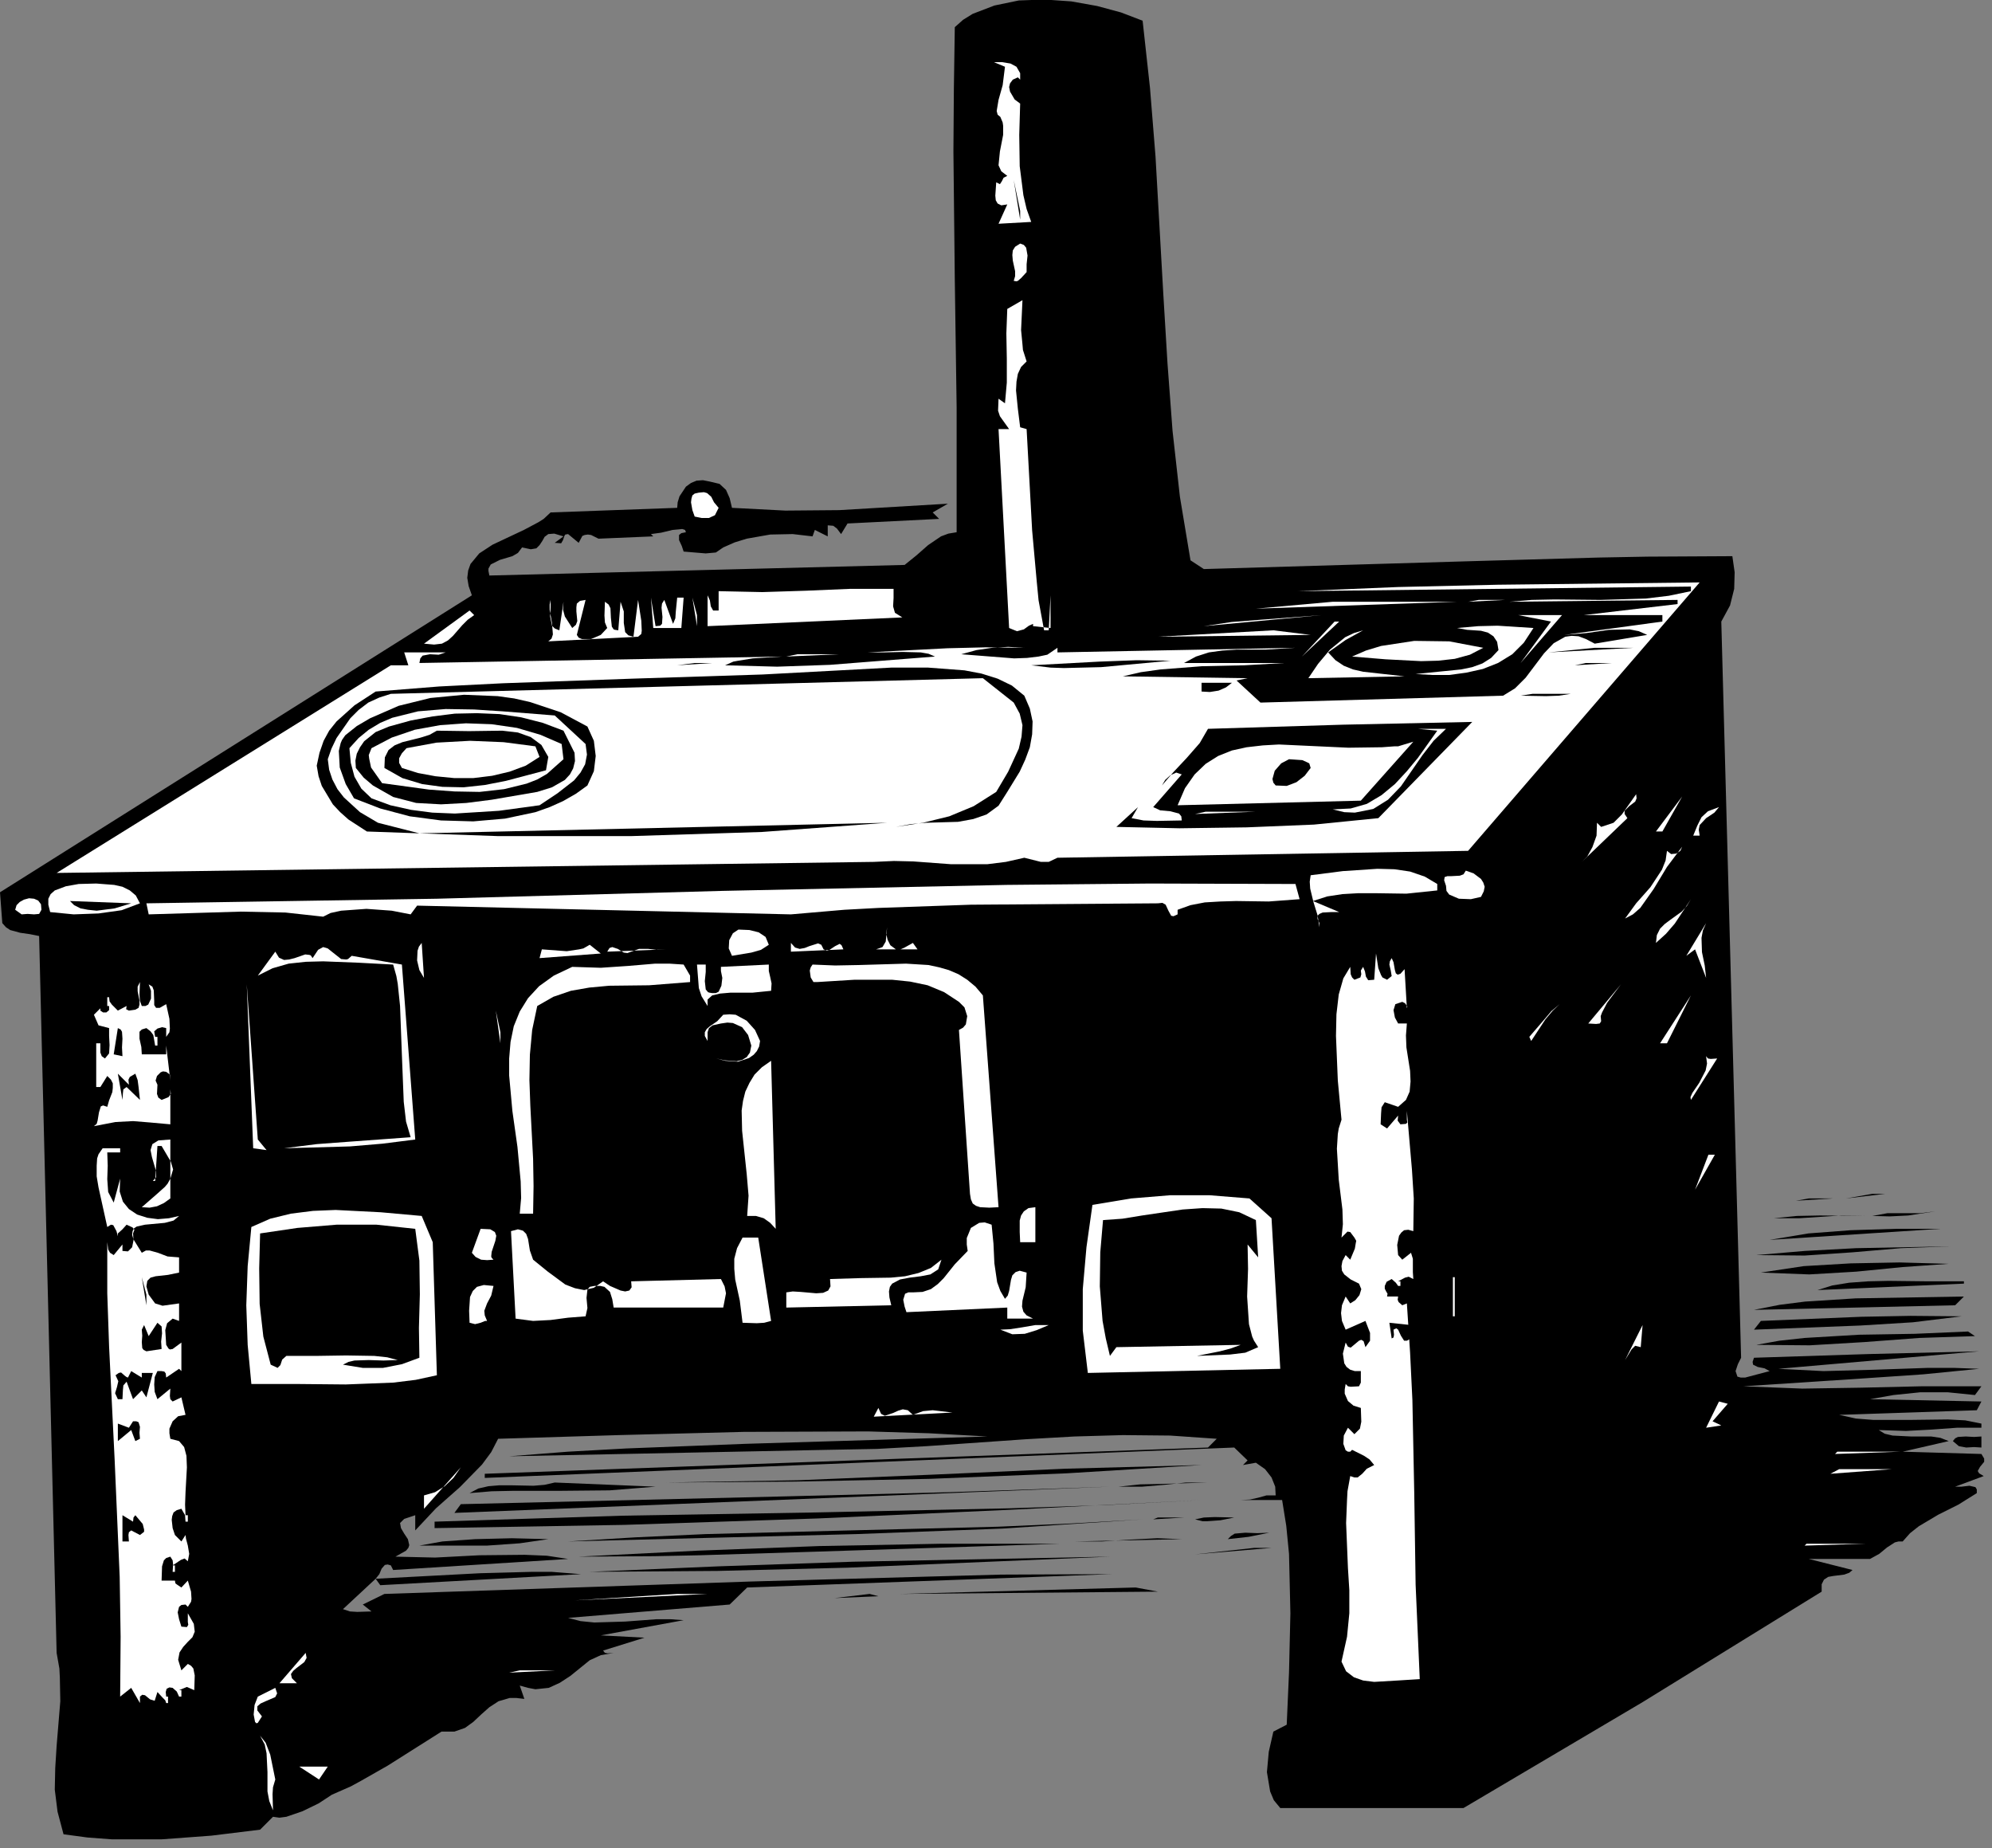 <?xml version="1.0" encoding="UTF-8" standalone="no"?>
<svg
   xmlns:dc="http://purl.org/dc/elements/1.1/"
   xmlns:cc="http://creativecommons.org/ns#"
   xmlns:rdf="http://www.w3.org/1999/02/22-rdf-syntax-ns#"
   xmlns:svg="http://www.w3.org/2000/svg"
   xmlns="http://www.w3.org/2000/svg"
   xmlns:sodipodi="http://sodipodi.sourceforge.net/DTD/sodipodi-0.dtd"
   xmlns:inkscape="http://www.inkscape.org/namespaces/inkscape"
   version="1.0"
   width="76.306mm"
   height="70.785mm"
   id="svg304"
   sodipodi:docname="CC002703.WMF">
  <rect width="100%" height="100%" fill="#808080" stroke="none"/>
  <sodipodi:namedview
     pagecolor="#ffffff"
     bordercolor="#666666"
     borderopacity="1"
     objecttolerance="10"
     gridtolerance="10"
     guidetolerance="10"
     inkscape:pageopacity="0"
     inkscape:pageshadow="2"
     inkscape:window-width="640"
     inkscape:window-height="480"
     id="namedview306" />
  <defs
     id="defs6">
    <clipPath
       clipPathUnits="userSpaceOnUse"
       id="clipWmfPath1">
      <path
         d="M 0,0 L 288.267,0 L 288.267,267.4 L 0,267.4 z"
         id="path2" />
    </clipPath>
    <pattern
       id="WMFhbasepattern"
       patternUnits="userSpaceOnUse"
       width="6"
       height="6"
       x="0"
       y="0" />
  </defs>
  <path
     style="fill:#000000;fill-rule:nonzero;fill-opacity:1;stroke:none;"
     clip-path="url(#clipWmfPath1)"
     d="  M 165.428,2.999   L 166.495,12.73   L 167.295,22.661   L 168.428,42.656   L 169.028,52.587   L 169.761,62.384   L 170.827,71.915   L 172.36,81.113   L 174.293,82.379   L 212.684,81.246   L 231.413,80.713   L 238.478,80.58   L 250.809,80.513   L 251.142,82.846   L 251.075,85.245   L 250.475,87.645   L 249.209,89.978   L 252.075,196.551   L 251.608,197.484   L 251.275,198.484   L 251.542,199.284   L 252.008,199.417   L 252.675,199.417   L 256.207,198.484   L 255.474,198.084   L 254.475,197.884   L 253.808,197.551   L 253.741,197.151   L 253.941,196.551   L 270.471,196.018   L 286.534,195.618   L 257.474,198.151   L 264.006,198.484   L 271.404,198.284   L 279.135,198.017   L 282.868,198.017   L 286.534,198.151   L 278.469,198.95   L 269.671,199.55   L 252.408,200.683   L 260.94,201.017   L 269.471,200.883   L 278.136,200.683   L 286.867,200.683   L 285.934,201.95   L 282.001,201.55   L 278.002,201.55   L 274.137,201.95   L 270.737,202.55   L 286.867,202.883   L 286.2,204.149   L 266.272,204.816   L 268.671,205.349   L 271.204,205.549   L 276.603,205.549   L 282.001,205.482   L 284.534,205.615   L 286.867,206.082   L 286.867,206.682   L 283.334,206.682   L 279.669,206.948   L 275.936,207.148   L 272.004,207.015   L 272.87,207.548   L 274.003,207.815   L 276.669,207.948   L 279.602,207.948   L 280.935,208.148   L 282.135,208.615   L 275.47,210.148   L 286.867,210.481   L 287.267,211.147   L 287.267,211.614   L 286.667,212.347   L 286.334,212.947   L 286.534,213.28   L 287.2,213.68   L 283.068,215.213   L 284.001,215.213   L 285.134,215.08   L 286.001,215.28   L 286.2,215.613   L 286.2,216.146   L 283.534,217.812   L 280.602,219.279   L 277.802,220.945   L 276.536,221.945   L 275.47,223.144   L 274.87,223.144   L 274.337,223.278   L 273.204,224.011   L 272.07,224.944   L 270.737,225.677   L 261.873,225.677   L 268.205,227.277   L 267.738,227.677   L 267.005,227.943   L 265.405,228.143   L 264.672,228.276   L 264.072,228.676   L 263.739,229.343   L 263.739,230.409   L 237.812,246.405   L 211.884,261.735   L 185.357,261.735   L 184.424,260.602   L 183.891,259.335   L 183.424,256.536   L 183.691,253.603   L 184.357,250.671   L 186.29,249.671   L 186.624,242.073   L 186.823,233.542   L 186.624,224.944   L 186.224,220.878   L 185.624,217.146   L 179.625,217.146   L 180.958,217.079   L 182.158,216.813   L 183.358,216.479   L 184.691,216.479   L 184.624,215.213   L 184.091,213.88   L 183.158,212.68   L 181.825,211.747   L 179.958,212.08   L 180.625,211.414   L 178.692,209.548   L 70.184,213.947   L 70.184,213.347   L 174.893,209.548   L 176.159,208.281   L 169.427,207.815   L 162.562,207.748   L 155.564,207.948   L 148.499,208.348   L 134.169,209.348   L 126.971,209.748   L 119.839,209.881   L 73.716,210.814   L 82.248,210.148   L 90.712,209.681   L 107.842,209.015   L 142.967,207.948   L 134.502,207.482   L 125.704,207.215   L 107.642,207.282   L 89.579,207.748   L 72.117,208.281   L 71.117,210.214   L 69.784,212.014   L 66.585,215.28   L 63.119,218.346   L 60.119,221.545   L 60.119,219.345   L 58.52,219.879   L 57.92,220.478   L 58.053,221.212   L 58.52,222.011   L 59.053,222.811   L 59.253,223.678   L 59.12,224.077   L 58.786,224.477   L 57.253,225.344   L 62.985,225.477   L 69.384,225.144   L 75.982,225.077   L 79.182,225.211   L 82.248,225.677   L 56.92,227.277   L 56.587,226.61   L 56.12,226.477   L 55.72,226.544   L 55.254,227.077   L 54.921,227.877   L 54.387,228.543   L 69.517,227.743   L 77.049,227.543   L 79.848,227.543   L 84.114,227.877   L 55.054,229.476   L 54.387,228.543   L 49.655,232.942   L 50.655,233.275   L 51.721,233.342   L 53.788,233.275   L 52.521,232.275   L 55.654,230.742   L 108.708,228.943   L 135.169,228.21   L 144.966,227.943   L 160.963,227.877   L 108.175,229.809   L 105.642,232.275   L 82.248,234.208   L 84.047,234.675   L 86.047,234.875   L 90.512,234.741   L 94.978,234.408   L 97.111,234.408   L 98.977,234.542   L 86.98,236.741   L 93.312,237.074   L 87.313,238.94   L 87.58,239.274   L 87.98,239.34   L 88.846,239.274   L 86.98,239.607   L 85.38,240.34   L 82.581,242.606   L 81.048,243.606   L 79.448,244.339   L 77.515,244.539   L 76.449,244.339   L 75.249,244.006   L 75.916,245.939   L 74.783,245.805   L 73.783,245.805   L 72.183,246.272   L 70.85,247.138   L 69.651,248.205   L 68.517,249.271   L 67.318,250.138   L 65.785,250.671   L 63.919,250.671   L 56.12,255.603   L 52.255,257.802   L 50.788,258.602   L 48.056,259.802   L 46.123,261.068   L 43.79,262.201   L 41.457,263.001   L 40.457,263.134   L 39.524,263.001   L 37.658,264.867   L 30.593,265.734   L 23.395,266.267   L 16.196,266.267   L 12.664,266   L 9.198,265.534   L 8.331,262.268   L 7.931,259.069   L 7.998,255.936   L 8.198,252.737   L 8.731,246.272   L 8.665,242.873   L 8.598,241.54   L 8.198,239.274   L 5.665,135.5   L 4.332,135.233   L 2.933,135.033   L 1.466,134.633   L 0.866,134.233   L 0.333,133.633   L 0,129.168   L 68.318,86.179   L 67.851,84.846   L 67.651,83.646   L 67.784,82.579   L 68.118,81.646   L 69.384,80.113   L 71.317,78.847   L 75.849,76.714   L 77.982,75.581   L 78.715,75.115   L 79.715,74.182   L 98.044,73.515   L 98.111,72.715   L 98.377,71.849   L 99.31,70.449   L 100.044,69.916   L 100.843,69.583   L 101.776,69.516   L 102.776,69.716   L 104.176,70.049   L 105.109,70.916   L 105.642,72.115   L 105.975,73.515   L 113.707,73.915   L 121.505,73.848   L 137.235,72.915   L 135.035,74.182   L 135.969,75.115   L 122.705,75.781   L 121.772,77.314   L 121.172,76.514   L 120.639,76.114   L 119.839,76.048   L 119.839,77.647   L 117.973,76.714   L 117.639,77.647   L 114.773,77.314   L 111.508,77.381   L 108.108,77.981   L 106.375,78.514   L 104.709,79.247   L 103.643,79.98   L 102.176,80.113   L 98.977,79.847   L 98.711,79.047   L 98.311,78.181   L 98.311,77.447   L 98.644,77.181   L 99.31,77.047   L 99.177,76.714   L 98.777,76.581   L 97.377,76.714   L 95.711,77.114   L 94.245,77.314   L 94.578,77.647   L 86.647,77.981   L 85.58,77.447   L 85.114,77.381   L 84.647,77.447   L 84.314,77.581   L 83.781,78.58   L 82.248,77.314   L 81.848,77.381   L 81.714,77.581   L 81.514,78.181   L 81.248,78.647   L 80.315,78.58   L 81.581,77.647   L 80.248,77.247   L 79.382,77.314   L 78.848,77.714   L 78.515,78.314   L 78.115,78.914   L 77.649,79.38   L 76.849,79.514   L 75.583,79.247   L 74.983,80.047   L 74.183,80.513   L 72.383,81.046   L 71.05,81.713   L 70.717,82.313   L 70.717,82.646   L 70.85,83.313   L 130.97,81.78   L 132.703,80.38   L 134.369,78.914   L 136.235,77.647   L 137.302,77.247   L 138.501,77.047   L 138.501,58.985   L 138.235,40.457   L 138.035,21.928   L 138.101,12.797   L 138.235,3.932   L 139.434,2.866   L 140.834,2   L 143.967,0.8   L 147.499,0.067   L 151.232,-0.067   L 155.097,0.2   L 158.83,0.866   L 162.296,1.8   L 165.428,2.999  z "
     id="path8" />
  <path
     style="fill:#ffffff;fill-rule:nonzero;fill-opacity:1;stroke:none;"
     clip-path="url(#clipWmfPath1)"
     d="  M 147.699,10.597   L 147.699,11.53   L 147.366,11.197   L 146.633,11.53   L 146.233,12.064   L 146.1,12.597   L 146.233,13.263   L 146.899,14.396   L 147.699,14.996   L 147.566,19.528   L 147.633,24.061   L 148.166,28.26   L 148.632,30.259   L 149.299,32.125   L 144.567,32.392   L 145.833,29.593   L 144.966,29.726   L 144.433,29.459   L 144.167,28.993   L 144.1,28.326   L 144.233,26.393   L 144.767,26.66   L 145.033,26.26   L 145.3,25.727   L 145.833,25.46   L 144.966,24.794   L 144.567,23.927   L 144.767,21.928   L 145.233,19.528   L 145.233,18.195   L 145.166,17.729   L 144.833,16.929   L 144.433,16.596   L 144.3,16.063   L 144.567,14.463   L 145.166,12.33   L 145.5,9.664   L 143.9,8.998   L 145.1,8.998   L 146.3,9.198   L 147.166,9.664   L 147.699,10.597  z "
     id="path10" />
  <path
     style="fill:#000000;fill-rule:nonzero;fill-opacity:1;stroke:none;"
     clip-path="url(#clipWmfPath1)"
     d="  M 147.699,31.792   L 146.766,26.06   L 147.699,30.526   L 147.699,31.792  z "
     id="path12" />
  <path
     style="fill:#ffffff;fill-rule:nonzero;fill-opacity:1;stroke:none;"
     clip-path="url(#clipWmfPath1)"
     d="  M 148.632,39.39   L 147.832,40.257   L 147.366,40.657   L 147.166,40.723   L 146.766,40.657   L 146.966,39.99   L 146.966,39.257   L 146.633,37.724   L 146.566,36.924   L 146.633,36.258   L 146.966,35.724   L 147.699,35.258   L 148.232,35.458   L 148.566,35.858   L 148.766,36.991   L 148.632,38.257   L 148.632,39.39  z "
     id="path14" />
  <path
     style="fill:#ffffff;fill-rule:nonzero;fill-opacity:1;stroke:none;"
     clip-path="url(#clipWmfPath1)"
     d="  M 148.632,52.32   L 147.832,53.12   L 147.366,54.12   L 147.166,55.253   L 147.099,56.519   L 147.366,59.185   L 147.699,61.851   L 148.632,62.118   L 149.432,76.781   L 150.099,84.179   L 150.365,86.912   L 151.165,91.244   L 151.832,91.244   L 152.098,86.179   L 152.098,90.911   L 149.565,90.644   L 149.565,90.311   L 148.966,90.577   L 148.232,91.111   L 147.233,91.377   L 146.1,90.911   L 144.567,62.118   L 146.1,62.118   L 144.767,60.252   L 144.5,59.452   L 144.567,57.719   L 145.5,58.385   L 145.766,55.386   L 145.766,51.92   L 145.7,48.255   L 145.833,44.722   L 148.032,43.456   L 147.832,47.788   L 148.032,49.854   L 148.099,50.654   L 148.632,52.32  z "
     id="path16" />
  <path
     style="fill:#ffffff;fill-rule:nonzero;fill-opacity:1;stroke:none;"
     clip-path="url(#clipWmfPath1)"
     d="  M 104.043,73.515   L 103.509,74.581   L 102.643,74.981   L 101.577,74.981   L 100.577,74.781   L 100.243,73.848   L 100.044,72.715   L 100.11,72.182   L 100.243,71.715   L 100.577,71.449   L 101.177,71.316   L 101.91,71.249   L 102.376,71.382   L 102.976,71.915   L 103.376,72.715   L 104.043,73.515  z "
     id="path18" />
  <path
     style="fill:#000000;fill-rule:nonzero;fill-opacity:1;stroke:none;"
     clip-path="url(#clipWmfPath1)"
     d="  M 148.032,75.781   L 148.632,79.514   L 148.032,75.781  z "
     id="path20" />
  <path
     style="fill:#ffffff;fill-rule:nonzero;fill-opacity:1;stroke:none;"
     clip-path="url(#clipWmfPath1)"
     d="  M 212.551,123.169   L 153.098,124.169   L 151.832,124.769   L 150.698,124.769   L 148.299,124.169   L 145.633,124.769   L 142.967,125.102   L 137.635,125.102   L 132.236,124.702   L 129.437,124.636   L 126.504,124.769   L 8.198,126.368   L 56.587,96.309   L 59.12,96.309   L 58.52,94.443   L 64.518,94.443   L 63.519,94.776   L 62.252,94.71   L 61.186,94.91   L 60.853,95.31   L 60.719,95.976   L 113.24,95.043   L 108.975,95.31   L 106.909,95.643   L 106.175,95.776   L 104.976,96.309   L 112.507,96.509   L 120.172,96.243   L 135.369,95.043   L 134.436,94.643   L 133.303,94.443   L 130.703,94.376   L 127.97,94.443   L 125.571,94.443   L 137.168,93.843   L 142.7,93.71   L 148.299,93.777   L 145.966,93.643   L 143.633,93.777   L 141.367,94.11   L 139.168,94.71   L 146.833,95.31   L 148.699,95.243   L 150.365,95.043   L 151.632,94.776   L 153.098,93.777   L 153.098,94.443   L 187.557,93.777   L 183.224,94.043   L 179.025,94.043   L 176.959,94.177   L 175.026,94.443   L 173.16,95.043   L 171.427,95.976   L 185.957,95.976   L 180.158,96.309   L 174.026,96.443   L 168.028,96.909   L 165.162,97.309   L 162.562,97.909   L 180.625,98.176   L 179.025,98.509   L 182.491,101.708   L 217.616,100.708   L 219.349,99.642   L 220.882,98.109   L 223.548,94.576   L 224.948,93.11   L 226.614,92.177   L 227.547,92.044   L 228.547,92.11   L 229.614,92.51   L 230.88,93.177   L 238.478,91.91   L 237.278,91.377   L 235.945,91.111   L 232.946,91.177   L 229.68,91.644   L 226.481,91.91   L 240.678,89.978   L 240.678,89.044   L 229.28,89.044   L 242.877,87.445   L 242.877,86.845   L 218.549,87.112   L 221.749,86.845   L 225.081,86.778   L 231.68,86.845   L 238.278,86.645   L 241.611,86.245   L 244.81,85.579   L 244.81,84.912   L 187.89,85.579   L 202.42,84.979   L 216.883,84.646   L 246.076,84.312   L 212.551,123.169  z "
     id="path22" />
  <path
     style="fill:#ffffff;fill-rule:nonzero;fill-opacity:1;stroke:none;"
     clip-path="url(#clipWmfPath1)"
     d="  M 129.37,85.245   L 129.37,86.578   L 129.303,87.778   L 129.57,88.711   L 130.636,89.378   L 102.443,90.644   L 102.443,86.179   L 102.776,86.912   L 102.91,87.778   L 103.243,88.378   L 104.043,88.378   L 104.043,85.579   L 110.374,85.712   L 116.706,85.512   L 123.038,85.245   L 129.37,85.245  z "
     id="path24" />
  <path
     style="fill:#ffffff;fill-rule:nonzero;fill-opacity:1;stroke:none;"
     clip-path="url(#clipWmfPath1)"
     d="  M 94.911,90.644   L 95.578,90.577   L 95.845,90.311   L 95.911,89.311   L 95.778,87.978   L 95.845,87.378   L 96.178,86.845   L 97.444,90.311   L 97.777,89.511   L 97.844,88.511   L 98.044,86.512   L 98.977,86.512   L 98.644,90.911   L 94.578,90.911   L 94.245,86.512   L 94.911,90.644  z "
     id="path26" />
  <path
     style="fill:#ffffff;fill-rule:nonzero;fill-opacity:1;stroke:none;"
     clip-path="url(#clipWmfPath1)"
     d="  M 100.91,90.644   L 100.243,86.512   L 100.91,89.044   L 100.91,90.644  z "
     id="path28" />
  <path
     style="fill:#ffffff;fill-rule:nonzero;fill-opacity:1;stroke:none;"
     clip-path="url(#clipWmfPath1)"
     d="  M 80.981,91.244   L 81.581,87.112   L 81.514,88.245   L 81.781,89.244   L 82.848,90.911   L 83.381,90.444   L 83.581,89.911   L 83.447,88.511   L 83.447,87.911   L 83.514,87.378   L 83.981,86.978   L 84.78,86.845   L 83.514,91.91   L 83.781,92.31   L 84.247,92.51   L 85.58,92.51   L 86.98,91.91   L 87.913,90.911   L 87.58,90.111   L 87.513,89.111   L 87.58,87.112   L 88.113,87.512   L 88.38,88.045   L 88.446,89.444   L 88.58,90.711   L 88.846,91.111   L 89.046,91.177   L 89.513,91.244   L 89.846,87.112   L 90.312,88.511   L 90.312,90.178   L 90.512,91.511   L 90.979,91.977   L 91.712,92.177   L 92.379,86.845   L 92.845,89.844   L 92.912,91.311   L 92.845,91.777   L 92.379,92.177   L 79.382,92.844   L 79.848,92.444   L 80.048,91.844   L 79.915,90.178   L 79.582,88.311   L 79.582,87.512   L 79.715,86.845   L 79.715,87.911   L 79.648,89.244   L 79.915,90.577   L 80.315,90.977   L 80.981,91.244  z "
     id="path30" />
  <path
     style="fill:#ffffff;fill-rule:nonzero;fill-opacity:1;stroke:none;"
     clip-path="url(#clipWmfPath1)"
     d="  M 85.38,86.845   L 86.047,90.911   L 85.38,86.845  z "
     id="path32" />
  <path
     style="fill:#ffffff;fill-rule:nonzero;fill-opacity:1;stroke:none;"
     clip-path="url(#clipWmfPath1)"
     d="  M 212.551,87.112   L 214.084,86.845   L 217.883,86.845   L 212.551,87.112  z "
     id="path34" />
  <path
     style="fill:#ffffff;fill-rule:nonzero;fill-opacity:1;stroke:none;"
     clip-path="url(#clipWmfPath1)"
     d="  M 181.825,88.111   L 192.955,87.112   L 210.951,87.112   L 181.825,88.111  z "
     id="path36" />
  <path
     style="fill:#ffffff;fill-rule:nonzero;fill-opacity:1;stroke:none;"
     clip-path="url(#clipWmfPath1)"
     d="  M 68.651,89.044   L 67.718,89.711   L 66.918,90.511   L 65.585,92.044   L 64.852,92.71   L 63.985,93.177   L 62.852,93.31   L 61.386,93.177   L 67.984,88.378   L 68.651,89.044  z "
     id="path38" />
  <path
     style="fill:#ffffff;fill-rule:nonzero;fill-opacity:1;stroke:none;"
     clip-path="url(#clipWmfPath1)"
     d="  M 174.293,90.644   L 178.292,90.044   L 182.558,89.711   L 191.356,89.044   L 174.293,90.644  z "
     id="path40" />
  <path
     style="fill:#ffffff;fill-rule:nonzero;fill-opacity:1;stroke:none;"
     clip-path="url(#clipWmfPath1)"
     d="  M 220.149,95.976   L 224.548,89.978   L 219.816,89.044   L 226.148,89.044   L 220.149,95.976  z "
     id="path42" />
  <path
     style="fill:#ffffff;fill-rule:nonzero;fill-opacity:1;stroke:none;"
     clip-path="url(#clipWmfPath1)"
     d="  M 188.49,95.043   L 193.222,89.978   L 193.888,89.978   L 188.49,95.043  z "
     id="path44" />
  <path
     style="fill:#ffffff;fill-rule:nonzero;fill-opacity:1;stroke:none;"
     clip-path="url(#clipWmfPath1)"
     d="  M 222.015,90.911   L 220.616,93.043   L 218.949,94.71   L 216.883,95.976   L 214.684,96.843   L 212.284,97.376   L 209.818,97.709   L 207.352,97.709   L 204.953,97.576   L 208.219,97.242   L 211.551,96.909   L 213.151,96.576   L 214.617,96.043   L 215.883,95.243   L 216.95,94.11   L 216.75,92.91   L 216.217,92.11   L 215.417,91.577   L 214.417,91.311   L 212.418,91.177   L 210.951,90.911   L 214.017,90.644   L 216.817,90.577   L 222.015,90.911  z "
     id="path46" />
  <path
     style="fill:#ffffff;fill-rule:nonzero;fill-opacity:1;stroke:none;"
     clip-path="url(#clipWmfPath1)"
     d="  M 167.628,92.177   L 184.357,91.244   L 189.756,91.91   L 167.628,92.177  z "
     id="path48" />
  <path
     style="fill:#ffffff;fill-rule:nonzero;fill-opacity:1;stroke:none;"
     clip-path="url(#clipWmfPath1)"
     d="  M 197.354,91.244   L 194.822,92.644   L 192.289,94.443   L 193.355,95.576   L 194.555,96.376   L 195.888,96.909   L 197.354,97.242   L 200.354,97.576   L 203.353,97.909   L 189.423,98.176   L 190.823,96.109   L 192.555,94.043   L 194.755,92.244   L 196.021,91.644   L 197.354,91.244  z "
     id="path50" />
  <path
     style="fill:#ffffff;fill-rule:nonzero;fill-opacity:1;stroke:none;"
     clip-path="url(#clipWmfPath1)"
     d="  M 214.75,93.777   L 212.817,94.776   L 210.618,95.376   L 208.219,95.643   L 205.752,95.709   L 200.62,95.443   L 195.755,95.043   L 197.754,94.177   L 199.954,93.51   L 204.753,92.777   L 209.818,92.844   L 214.75,93.777  z "
     id="path52" />
  <path
     style="fill:#000000;fill-rule:nonzero;fill-opacity:1;stroke:none;"
     clip-path="url(#clipWmfPath1)"
     d="  M 224.215,94.443   L 230.88,93.777   L 236.545,93.777   L 224.215,94.443  z "
     id="path54" />
  <path
     style="fill:#ffffff;fill-rule:nonzero;fill-opacity:1;stroke:none;"
     clip-path="url(#clipWmfPath1)"
     d="  M 113.84,95.043   L 115.44,94.71   L 121.439,94.71   L 113.84,95.043  z "
     id="path56" />
  <path
     style="fill:#000000;fill-rule:nonzero;fill-opacity:1;stroke:none;"
     clip-path="url(#clipWmfPath1)"
     d="  M 169.494,95.643   L 159.43,96.576   L 154.031,96.709   L 152.098,96.643   L 149.299,96.309   L 159.163,95.776   L 164.562,95.576   L 169.494,95.643  z "
     id="path58" />
  <path
     style="fill:#000000;fill-rule:nonzero;fill-opacity:1;stroke:none;"
     clip-path="url(#clipWmfPath1)"
     d="  M 98.044,96.309   L 100.577,95.976   L 103.109,95.976   L 98.044,96.309  z "
     id="path60" />
  <path
     style="fill:#000000;fill-rule:nonzero;fill-opacity:1;stroke:none;"
     clip-path="url(#clipWmfPath1)"
     d="  M 228.014,96.309   L 229.614,95.976   L 233.413,95.976   L 228.014,96.309  z "
     id="path62" />
  <path
     style="fill:#000000;fill-rule:nonzero;fill-opacity:1;stroke:none;"
     clip-path="url(#clipWmfPath1)"
     d="  M 148.299,100.708   L 149.099,102.574   L 149.499,104.441   L 149.432,106.307   L 149.099,108.173   L 148.432,109.973   L 147.633,111.705   L 145.833,114.638   L 144.567,116.638   L 142.834,117.904   L 140.901,118.57   L 138.701,118.97   L 134.102,119.104   L 131.836,119.304   L 129.703,119.704   L 133.636,119.104   L 137.435,118.171   L 140.967,116.704   L 144.233,114.638   L 145.966,111.705   L 147.499,108.373   L 147.899,106.64   L 148.032,104.974   L 147.633,103.308   L 146.766,101.708   L 142.3,98.176   L 56.587,100.442   L 54.921,100.975   L 53.321,101.708   L 51.921,102.774   L 50.722,103.974   L 48.722,106.84   L 47.989,108.373   L 47.456,109.906   L 47.656,111.439   L 48.122,112.839   L 48.855,114.238   L 49.788,115.438   L 52.121,117.571   L 54.721,119.104   L 60.719,120.637   L 128.437,119.104   L 110.308,120.437   L 91.379,121.037   L 72.117,121.037   L 53.121,120.37   L 50.455,118.637   L 49.255,117.571   L 48.189,116.438   L 46.589,113.772   L 46.123,112.372   L 45.856,110.839   L 46.256,108.973   L 46.856,107.24   L 47.656,105.774   L 48.722,104.441   L 51.321,102.108   L 54.387,100.108   L 63.585,99.375   L 72.85,98.909   L 91.645,98.242   L 110.374,97.642   L 129.037,96.643   L 134.369,96.643   L 139.634,97.042   L 142.1,97.509   L 144.433,98.242   L 146.499,99.242   L 148.299,100.708  z "
     id="path64" />
  <path
     style="fill:#000000;fill-rule:nonzero;fill-opacity:1;stroke:none;"
     clip-path="url(#clipWmfPath1)"
     d="  M 178.359,98.842   L 177.492,99.509   L 176.426,99.975   L 175.16,100.175   L 173.96,100.108   L 173.96,98.842   L 178.359,98.842  z "
     id="path66" />
  <path
     style="fill:#000000;fill-rule:nonzero;fill-opacity:1;stroke:none;"
     clip-path="url(#clipWmfPath1)"
     d="  M 227.414,100.442   L 225.681,100.708   L 223.815,100.775   L 220.149,100.708   L 221.882,100.442   L 223.682,100.442   L 227.414,100.442  z "
     id="path68" />
  <path
     style="fill:#000000;fill-rule:nonzero;fill-opacity:1;stroke:none;"
     clip-path="url(#clipWmfPath1)"
     d="  M 85.047,105.174   L 85.98,107.24   L 86.247,109.439   L 85.98,111.639   L 85.047,113.705   L 83.381,114.905   L 81.514,115.971   L 79.582,116.838   L 77.515,117.571   L 73.116,118.504   L 68.517,118.904   L 63.852,118.77   L 59.32,118.171   L 55.054,117.037   L 51.255,115.571   L 50.055,113.505   L 49.189,111.106   L 49.055,108.706   L 49.322,107.573   L 49.522,107.107   L 49.988,106.44   L 51.655,105.107   L 53.588,103.974   L 57.72,102.175   L 62.319,101.041   L 67.184,100.575   L 72.05,100.775   L 74.449,101.108   L 76.782,101.641   L 81.181,103.108   L 85.047,105.174  z "
     id="path70" />
  <path
     style="fill:#ffffff;fill-rule:nonzero;fill-opacity:1;stroke:none;"
     clip-path="url(#clipWmfPath1)"
     d="  M 84.78,107.706   L 84.98,109.239   L 84.714,110.639   L 84.047,111.839   L 83.114,112.972   L 80.715,114.838   L 78.115,116.571   L 72.25,117.371   L 65.851,117.771   L 62.586,117.637   L 59.52,117.237   L 56.52,116.571   L 53.788,115.571   L 52.321,114.172   L 51.321,112.439   L 50.788,110.439   L 50.588,108.306   L 51.921,106.84   L 53.388,105.64   L 55.054,104.641   L 56.787,103.907   L 60.519,102.974   L 64.518,102.641   L 68.651,102.708   L 72.783,102.974   L 80.315,103.574   L 84.78,107.706  z "
     id="path72" />
  <path
     style="fill:#000000;fill-rule:nonzero;fill-opacity:1;stroke:none;"
     clip-path="url(#clipWmfPath1)"
     d="  M 83.181,108.973   L 83.247,110.173   L 82.981,111.239   L 82.514,112.105   L 81.781,112.905   L 79.915,113.972   L 77.782,114.638   L 71.184,115.771   L 67.518,116.238   L 63.852,116.438   L 60.253,116.238   L 56.92,115.371   L 53.988,113.705   L 52.654,112.572   L 51.521,111.172   L 51.455,110.106   L 51.655,109.106   L 52.121,108.173   L 52.721,107.307   L 54.387,105.974   L 56.32,105.174   L 59.453,104.307   L 62.652,103.707   L 65.851,103.308   L 69.051,103.241   L 72.317,103.374   L 75.449,103.841   L 78.582,104.641   L 81.581,105.774   L 83.181,108.973  z "
     id="path74" />
  <path
     style="fill:#000000;fill-rule:nonzero;fill-opacity:1;stroke:none;"
     clip-path="url(#clipWmfPath1)"
     d="  M 213.151,104.507   L 199.554,118.437   L 190.223,119.37   L 180.492,119.77   L 170.761,119.903   L 161.629,119.704   L 164.762,116.838   L 163.829,118.437   L 165.562,118.77   L 167.495,118.837   L 171.094,118.77   L 171.027,118.171   L 170.694,117.771   L 169.427,117.437   L 167.961,117.304   L 166.961,116.838   L 171.094,112.105   L 170.294,111.839   L 169.427,112.239   L 168.694,112.905   L 168.228,113.705   L 169.827,111.839   L 171.827,109.706   L 173.693,107.573   L 174.893,105.507   L 194.422,104.907   L 213.151,104.507  z "
     id="path76" />
  <path
     style="fill:#ffffff;fill-rule:nonzero;fill-opacity:1;stroke:none;"
     clip-path="url(#clipWmfPath1)"
     d="  M 81.581,109.906   L 79.182,112.039   L 77.782,112.839   L 76.249,113.438   L 72.983,114.238   L 69.451,114.638   L 65.785,114.571   L 62.119,114.305   L 55.321,113.372   L 53.721,111.106   L 53.454,109.839   L 53.388,109.306   L 53.788,108.306   L 56.72,106.773   L 60.053,105.64   L 63.719,104.974   L 67.451,104.707   L 71.184,104.841   L 74.849,105.374   L 78.249,106.373   L 81.315,107.706   L 81.581,109.906  z "
     id="path78" />
  <path
     style="fill:#ffffff;fill-rule:nonzero;fill-opacity:1;stroke:none;"
     clip-path="url(#clipWmfPath1)"
     d="  M 209.352,105.507   L 207.552,107.24   L 205.952,109.306   L 202.82,113.838   L 200.954,115.771   L 198.821,117.104   L 196.155,117.637   L 194.622,117.571   L 192.955,117.171   L 195.555,117.037   L 197.888,116.371   L 200.02,115.105   L 201.953,113.505   L 203.686,111.639   L 205.286,109.706   L 208.085,105.774   L 205.286,105.507   L 209.352,105.507  z "
     id="path80" />
  <path
     style="fill:#000000;fill-rule:nonzero;fill-opacity:1;stroke:none;"
     clip-path="url(#clipWmfPath1)"
     d="  M 79.382,109.573   L 79.048,111.506   L 73.25,113.038   L 70.184,113.638   L 67.118,113.972   L 64.052,113.905   L 61.119,113.505   L 58.253,112.639   L 55.654,111.172   L 55.72,109.639   L 56.254,108.573   L 57.12,107.906   L 58.253,107.44   L 60.919,106.773   L 62.186,106.373   L 63.252,105.774   L 67.918,105.84   L 72.717,105.774   L 74.983,106.04   L 76.849,106.707   L 78.382,107.84   L 79.382,109.573  z "
     id="path82" />
  <path
     style="fill:#ffffff;fill-rule:nonzero;fill-opacity:1;stroke:none;"
     clip-path="url(#clipWmfPath1)"
     d="  M 78.115,109.573   L 76.116,110.839   L 73.783,111.705   L 71.25,112.305   L 68.517,112.639   L 65.785,112.639   L 63.052,112.372   L 60.519,111.905   L 58.187,111.172   L 57.787,110.439   L 57.787,109.773   L 58.187,109.039   L 58.853,108.306   L 63.185,107.507   L 68.051,107.24   L 72.916,107.44   L 77.515,108.04   L 78.115,109.573  z "
     id="path84" />
  <path
     style="fill:#ffffff;fill-rule:nonzero;fill-opacity:1;stroke:none;"
     clip-path="url(#clipWmfPath1)"
     d="  M 197.021,115.904   L 170.494,116.571   L 171.56,114.105   L 172.96,112.105   L 174.56,110.572   L 176.359,109.439   L 178.359,108.64   L 180.492,108.173   L 182.824,107.906   L 185.157,107.773   L 195.222,108.24   L 200.087,108.173   L 201.887,108.04   L 202.42,108.04   L 204.619,107.373   L 197.021,115.904  z "
     id="path86" />
  <path
     style="fill:#000000;fill-rule:nonzero;fill-opacity:1;stroke:none;"
     clip-path="url(#clipWmfPath1)"
     d="  M 189.756,111.172   L 188.89,112.305   L 187.69,113.238   L 186.29,113.772   L 184.691,113.705   L 184.357,113.305   L 184.224,112.772   L 184.557,111.572   L 185.49,110.506   L 186.624,109.906   L 188.556,110.039   L 189.29,110.372   L 189.556,110.506   L 189.756,111.172  z "
     id="path88" />
  <path
     style="fill:#ffffff;fill-rule:nonzero;fill-opacity:1;stroke:none;"
     clip-path="url(#clipWmfPath1)"
     d="  M 235.612,118.437   L 229.014,124.769   L 229.814,123.969   L 230.547,122.636   L 231.147,120.97   L 231.213,119.104   L 231.813,119.704   L 233.613,119.104   L 234.812,117.904   L 236.879,114.971   L 236.945,115.571   L 236.745,116.038   L 235.879,116.704   L 235.212,117.371   L 235.212,117.837   L 235.612,118.437  z "
     id="path90" />
  <path
     style="fill:#ffffff;fill-rule:nonzero;fill-opacity:1;stroke:none;"
     clip-path="url(#clipWmfPath1)"
     d="  M 239.745,120.37   L 243.544,115.305   L 240.678,120.37   L 239.745,120.37  z "
     id="path92" />
  <path
     style="fill:#ffffff;fill-rule:nonzero;fill-opacity:1;stroke:none;"
     clip-path="url(#clipWmfPath1)"
     d="  M 248.876,116.838   L 248.209,117.637   L 247.01,118.437   L 246.076,119.437   L 245.943,120.103   L 246.076,120.97   L 245.143,120.97   L 245.743,119.504   L 246.343,118.304   L 247.276,117.437   L 248.876,116.838  z "
     id="path94" />
  <path
     style="fill:#ffffff;fill-rule:nonzero;fill-opacity:1;stroke:none;"
     clip-path="url(#clipWmfPath1)"
     d="  M 173.027,117.837   L 174.56,117.504   L 181.825,117.504   L 173.027,117.837  z "
     id="path96" />
  <path
     style="fill:#ffffff;fill-rule:nonzero;fill-opacity:1;stroke:none;"
     clip-path="url(#clipWmfPath1)"
     d="  M 235.279,132.967   L 236.879,130.767   L 238.945,128.435   L 240.611,125.902   L 241.144,124.569   L 241.344,123.169   L 241.944,123.636   L 242.677,123.569   L 243.277,123.169   L 243.544,122.569   L 241.344,125.502   L 239.411,128.701   L 237.478,131.434   L 236.412,132.367   L 235.279,132.967  z "
     id="path98" />
  <path
     style="fill:#ffffff;fill-rule:nonzero;fill-opacity:1;stroke:none;"
     clip-path="url(#clipWmfPath1)"
     d="  M 236.545,123.169   L 233.413,127.968   L 236.545,123.169  z "
     id="path100" />
  <path
     style="fill:#ffffff;fill-rule:nonzero;fill-opacity:1;stroke:none;"
     clip-path="url(#clipWmfPath1)"
     d="  M 208.085,128.901   L 203.62,129.368   L 199.021,129.301   L 196.688,129.301   L 194.355,129.434   L 192.156,129.768   L 190.089,130.434   L 193.888,132.034   L 192.755,132.034   L 191.489,132.1   L 191.023,132.3   L 190.756,132.567   L 190.756,133.034   L 191.023,133.633   L 191.023,134.233   L 190.756,132.5   L 190.156,130.567   L 189.689,128.635   L 189.623,127.635   L 189.756,126.702   L 194.422,126.102   L 199.421,125.769   L 201.887,125.835   L 204.153,126.169   L 206.286,126.902   L 208.085,127.968   L 208.085,128.901  z "
     id="path102" />
  <path
     style="fill:#ffffff;fill-rule:nonzero;fill-opacity:1;stroke:none;"
     clip-path="url(#clipWmfPath1)"
     d="  M 214.417,129.834   L 212.951,130.168   L 211.218,130.101   L 209.818,129.501   L 209.418,128.968   L 209.352,128.235   L 209.085,127.435   L 209.152,126.968   L 209.552,126.835   L 210.085,126.835   L 211.351,126.768   L 211.884,126.568   L 212.218,126.035   L 213.351,126.435   L 214.417,127.235   L 214.75,127.768   L 214.95,128.368   L 214.817,129.035   L 214.417,129.834  z "
     id="path104" />
  <path
     style="fill:#ffffff;fill-rule:nonzero;fill-opacity:1;stroke:none;"
     clip-path="url(#clipWmfPath1)"
     d="  M 20.262,130.767   L 17.596,131.767   L 14.263,132.234   L 10.664,132.367   L 7.265,132.034   L 6.998,130.967   L 6.998,130.101   L 7.332,129.434   L 7.931,128.901   L 9.531,128.301   L 11.397,127.968   L 13.93,127.901   L 16.53,128.101   L 17.729,128.368   L 18.796,128.901   L 19.662,129.634   L 20.262,130.767  z "
     id="path106" />
  <path
     style="fill:#ffffff;fill-rule:nonzero;fill-opacity:1;stroke:none;"
     clip-path="url(#clipWmfPath1)"
     d="  M 188.156,130.168   L 183.691,130.501   L 178.959,130.434   L 176.692,130.501   L 174.426,130.634   L 172.36,131.034   L 170.494,131.701   L 170.494,132.367   L 169.894,132.634   L 169.561,132.567   L 169.161,131.834   L 168.761,130.967   L 168.294,130.701   L 167.628,130.767   L 140.567,130.967   L 127.171,131.434   L 122.238,131.701   L 114.507,132.367   L 60.386,131.101   L 59.453,132.367   L 56.72,131.834   L 53.054,131.567   L 49.389,131.834   L 47.856,132.167   L 46.789,132.7   L 41.324,132.1   L 34.859,131.967   L 21.528,132.367   L 21.195,130.767   L 63.252,130.101   L 104.509,128.968   L 145.7,128.101   L 166.495,127.901   L 187.557,127.968   L 188.156,130.168  z "
     id="path108" />
  <path
     style="fill:#ffffff;fill-rule:nonzero;fill-opacity:1;stroke:none;"
     clip-path="url(#clipWmfPath1)"
     d="  M 5.999,131.701   L 5.665,132.3   L 4.932,132.367   L 3.999,132.3   L 3.133,132.367   L 2.199,131.701   L 2.399,131.034   L 2.866,130.567   L 3.466,130.234   L 4.199,130.034   L 4.932,130.101   L 5.532,130.368   L 5.932,130.901   L 5.999,131.701  z "
     id="path110" />
  <path
     style="fill:#ffffff;fill-rule:nonzero;fill-opacity:1;stroke:none;"
     clip-path="url(#clipWmfPath1)"
     d="  M 239.745,136.499   L 239.878,135.366   L 240.344,134.433   L 241.011,133.767   L 241.811,133.167   L 243.477,131.967   L 244.21,131.167   L 244.81,130.168   L 242.477,133.7   L 241.211,135.166   L 239.745,136.499  z "
     id="path112" />
  <path
     style="fill:#000000;fill-rule:nonzero;fill-opacity:1;stroke:none;"
     clip-path="url(#clipWmfPath1)"
     d="  M 18.996,130.767   L 16.596,131.501   L 13.997,131.834   L 12.73,131.701   L 11.664,131.501   L 10.731,131.034   L 10.131,130.434   L 18.996,130.767  z "
     id="path114" />
  <path
     style="fill:#ffffff;fill-rule:nonzero;fill-opacity:1;stroke:none;"
     clip-path="url(#clipWmfPath1)"
     d="  M 247.01,141.565   L 245.41,137.432   L 244.144,138.366   L 247.01,133.633   L 246.543,134.7   L 246.343,135.766   L 246.41,137.832   L 246.81,139.765   L 247.01,141.565  z "
     id="path116" />
  <path
     style="fill:#ffffff;fill-rule:nonzero;fill-opacity:1;stroke:none;"
     clip-path="url(#clipWmfPath1)"
     d="  M 129.703,137.432   L 130.37,137.432   L 130.97,137.166   L 132.169,136.499   L 132.836,137.432   L 126.837,137.432   L 127.77,137.099   L 128.237,136.299   L 128.437,134.233   L 128.304,135.166   L 128.504,136.033   L 128.904,136.833   L 129.703,137.432  z "
     id="path118" />
  <path
     style="fill:#ffffff;fill-rule:nonzero;fill-opacity:1;stroke:none;"
     clip-path="url(#clipWmfPath1)"
     d="  M 111.308,136.766   L 110.175,137.499   L 108.775,137.899   L 105.975,138.366   L 105.509,137.299   L 105.576,136.099   L 106.109,135.1   L 106.909,134.566   L 108.508,134.633   L 109.841,134.966   L 110.841,135.633   L 111.308,136.766  z "
     id="path120" />
  <path
     style="fill:#ffffff;fill-rule:nonzero;fill-opacity:1;stroke:none;"
     clip-path="url(#clipWmfPath1)"
     d="  M 122.105,137.432   L 114.507,137.766   L 114.507,136.499   L 115.107,137.166   L 115.773,137.366   L 116.506,137.232   L 117.173,136.966   L 118.439,136.566   L 118.906,136.766   L 119.239,137.432   L 119.706,137.632   L 120.106,137.499   L 120.905,136.966   L 121.572,136.633   L 121.838,136.833   L 122.105,137.432  z "
     id="path122" />
  <path
     style="fill:#ffffff;fill-rule:nonzero;fill-opacity:1;stroke:none;"
     clip-path="url(#clipWmfPath1)"
     d="  M 61.386,141.565   L 60.719,140.432   L 60.386,139.032   L 60.453,137.632   L 60.653,137.033   L 61.053,136.499   L 61.386,141.565  z "
     id="path124" />
  <path
     style="fill:#ffffff;fill-rule:nonzero;fill-opacity:1;stroke:none;"
     clip-path="url(#clipWmfPath1)"
     d="  M 78.115,138.699   L 78.449,137.432   L 82.048,137.699   L 83.847,137.432   L 84.447,137.299   L 85.38,136.766   L 86.98,138.032   L 78.115,138.699  z "
     id="path126" />
  <path
     style="fill:#ffffff;fill-rule:nonzero;fill-opacity:1;stroke:none;"
     clip-path="url(#clipWmfPath1)"
     d="  M 91.379,137.766   L 92.512,137.366   L 93.845,137.366   L 95.178,137.499   L 96.444,137.432   L 87.913,137.766   L 88.246,137.232   L 88.646,137.099   L 89.446,137.366   L 90.312,137.899   L 90.846,137.966   L 91.379,137.766  z "
     id="path128" />
  <path
     style="fill:#ffffff;fill-rule:nonzero;fill-opacity:1;stroke:none;"
     clip-path="url(#clipWmfPath1)"
     d="  M 58.187,139.632   L 60.119,164.959   L 55.387,165.559   L 50.655,165.959   L 41.124,166.225   L 45.856,165.625   L 50.322,165.292   L 59.453,164.626   L 58.786,162.36   L 58.453,159.494   L 58.187,152.762   L 57.92,145.63   L 57.587,142.431   L 57.387,141.298   L 56.92,139.632   L 51.921,139.365   L 46.789,139.165   L 44.256,139.232   L 41.79,139.499   L 39.458,140.165   L 37.325,141.231   L 39.857,137.766   L 40.391,138.632   L 41.124,138.965   L 41.857,138.899   L 42.657,138.699   L 44.19,138.166   L 44.79,138.232   L 44.99,138.299   L 45.256,138.699   L 46.056,137.499   L 46.789,137.099   L 47.456,137.299   L 48.122,137.832   L 49.389,138.832   L 50.122,138.899   L 50.388,138.832   L 50.922,138.366   L 58.187,139.632  z "
     id="path130" />
  <path
     style="fill:#ffffff;fill-rule:nonzero;fill-opacity:1;stroke:none;"
     clip-path="url(#clipWmfPath1)"
     d="  M 200.82,141.831   L 201.487,141.298   L 201.353,140.498   L 201.153,139.632   L 201.22,139.165   L 201.487,138.699   L 201.753,139.299   L 201.953,140.432   L 202.087,140.898   L 202.353,141.098   L 202.753,140.965   L 203.353,140.298   L 203.686,145.964   L 203.753,145.697   L 203.42,145.23   L 203.02,145.031   L 202.02,145.364   L 201.753,146.23   L 201.953,147.297   L 202.42,148.163   L 203.686,148.163   L 203.553,149.896   L 203.62,151.629   L 204.153,155.028   L 204.219,156.561   L 204.086,158.027   L 203.553,159.227   L 202.42,160.227   L 200.487,159.56   L 200.02,160.293   L 199.954,161.16   L 199.887,162.759   L 200.82,163.359   L 202.42,161.493   L 202.353,162.226   L 202.753,162.759   L 203.553,162.693   L 203.753,162.493   L 203.686,162.093   L 203.686,160.827   L 204.419,169.291   L 204.686,173.49   L 204.619,178.222   L 203.886,178.022   L 203.286,178.089   L 202.886,178.422   L 202.553,178.889   L 202.287,180.222   L 202.42,181.688   L 203.02,182.355   L 204.286,181.355   L 204.553,182.221   L 204.553,183.154   L 204.553,184.154   L 204.619,185.154   L 203.953,184.821   L 203.42,184.954   L 202.42,185.487   L 202.753,185.487   L 202.753,186.154   L 202.42,186.154   L 202.087,185.687   L 201.487,185.154   L 200.754,185.554   L 200.487,186.154   L 200.487,186.554   L 200.687,186.953   L 200.887,187.287   L 200.82,187.687   L 202.42,187.687   L 202.353,188.153   L 202.487,188.486   L 203.02,188.953   L 203.686,188.686   L 204.153,195.818   L 204.486,202.683   L 204.753,216.079   L 204.953,229.409   L 205.552,243.073   L 202.353,243.273   L 198.954,243.473   L 197.354,243.273   L 196.021,242.806   L 194.888,241.94   L 194.222,240.54   L 195.022,236.941   L 195.355,233.542   L 195.355,230.209   L 195.155,227.01   L 194.888,220.478   L 195.022,217.146   L 195.088,215.88   L 195.488,213.68   L 196.088,213.88   L 196.555,213.88   L 197.221,213.347   L 197.888,212.614   L 198.954,212.08   L 198.287,211.281   L 197.488,210.747   L 195.755,209.881   L 195.488,210.148   L 195.155,210.148   L 194.822,209.948   L 194.488,209.015   L 194.555,207.815   L 195.155,206.682   L 196.088,207.615   L 196.888,206.815   L 197.088,205.815   L 197.021,203.816   L 195.955,203.483   L 195.155,202.816   L 194.688,201.75   L 194.688,201.15   L 194.822,200.35   L 195.155,200.683   L 195.555,200.75   L 196.755,200.683   L 197.021,200.15   L 197.021,199.55   L 197.021,198.484   L 196.155,198.484   L 195.488,198.284   L 194.955,197.884   L 194.622,197.351   L 194.422,195.951   L 194.822,194.352   L 195.155,194.951   L 195.555,195.085   L 196.355,194.418   L 196.755,194.085   L 197.088,193.952   L 197.421,194.152   L 197.688,195.018   L 198.354,194.085   L 198.354,192.952   L 197.688,191.219   L 194.822,192.485   L 194.288,191.219   L 194.155,190.086   L 194.288,188.953   L 194.822,187.687   L 195.488,188.686   L 196.221,188.22   L 196.821,187.487   L 197.088,186.62   L 196.755,185.82   L 195.555,185.22   L 194.622,184.487   L 194.288,183.954   L 194.222,183.288   L 194.355,182.554   L 194.822,181.688   L 195.488,182.355   L 196.155,180.755   L 196.288,179.955   L 196.355,179.622   L 196.088,179.155   L 195.488,178.356   L 195.088,178.289   L 194.822,178.555   L 194.222,179.155   L 194.422,177.222   L 194.355,175.09   L 193.822,170.757   L 193.555,166.292   L 193.689,164.159   L 193.822,163.359   L 194.222,162.093   L 193.689,156.428   L 193.422,149.963   L 193.489,146.83   L 193.822,143.964   L 194.488,141.631   L 195.488,139.965   L 195.555,141.032   L 195.755,141.498   L 196.088,141.831   L 196.954,141.498   L 197.088,141.032   L 197.021,140.498   L 197.354,139.965   L 197.621,140.632   L 197.754,141.365   L 198.088,141.898   L 198.954,141.831   L 199.221,138.032   L 199.554,140.165   L 199.954,141.165   L 200.154,141.498   L 200.82,141.831  z "
     id="path132" />
  <path
     style="fill:#ffffff;fill-rule:nonzero;fill-opacity:1;stroke:none;"
     clip-path="url(#clipWmfPath1)"
     d="  M 99.91,141.231   L 99.91,142.165   L 93.978,142.631   L 88.18,142.698   L 85.314,142.964   L 82.648,143.431   L 80.115,144.297   L 77.782,145.63   L 77.049,149.096   L 76.716,152.695   L 76.649,156.361   L 76.782,160.093   L 77.182,167.758   L 77.249,171.691   L 77.182,175.69   L 75.249,175.69   L 75.449,173.423   L 75.383,171.024   L 74.916,166.025   L 74.183,160.827   L 73.716,155.695   L 73.716,153.228   L 73.916,150.829   L 74.383,148.563   L 75.249,146.43   L 76.449,144.497   L 78.049,142.764   L 80.181,141.231   L 82.848,139.965   L 86.98,140.098   L 90.912,139.832   L 94.845,139.499   L 96.911,139.499   L 98.977,139.632   L 99.91,141.231  z "
     id="path134" />
  <path
     style="fill:#ffffff;fill-rule:nonzero;fill-opacity:1;stroke:none;"
     clip-path="url(#clipWmfPath1)"
     d="  M 102.176,139.632   L 102.176,140.698   L 102.043,142.031   L 102.176,143.231   L 102.51,143.631   L 102.71,143.698   L 103.109,143.764   L 103.643,143.764   L 104.043,143.564   L 104.443,142.698   L 104.576,141.565   L 104.376,140.565   L 104.376,139.965   L 111.308,139.632   L 111.308,140.565   L 111.508,141.431   L 111.708,142.365   L 111.641,143.431   L 108.975,143.698   L 105.776,143.698   L 104.243,143.831   L 103.109,144.097   L 102.443,144.697   L 102.443,145.63   L 101.577,144.231   L 101.177,143.031   L 100.91,139.632   L 102.176,139.632  z "
     id="path136" />
  <path
     style="fill:#ffffff;fill-rule:nonzero;fill-opacity:1;stroke:none;"
     clip-path="url(#clipWmfPath1)"
     d="  M 142.3,144.097   L 144.567,174.756   L 143.234,174.823   L 141.901,174.756   L 141.301,174.556   L 140.834,174.223   L 140.567,173.623   L 140.434,172.824   L 138.835,149.096   L 139.434,148.763   L 139.834,148.296   L 140.034,147.097   L 139.634,145.83   L 138.835,145.031   L 136.702,143.631   L 134.302,142.631   L 131.77,142.098   L 129.17,141.831   L 123.705,141.831   L 118.306,142.165   L 117.773,142.165   L 117.373,141.498   L 117.24,140.498   L 117.373,140.032   L 117.639,139.632   L 120.905,139.765   L 124.371,139.699   L 131.17,139.499   L 134.436,139.699   L 135.969,140.032   L 137.368,140.432   L 138.768,141.032   L 140.034,141.831   L 141.234,142.831   L 142.3,144.097  z "
     id="path138" />
  <path
     style="fill:#ffffff;fill-rule:nonzero;fill-opacity:1;stroke:none;"
     clip-path="url(#clipWmfPath1)"
     d="  M 20.529,145.63   L 21.062,145.63   L 21.462,145.43   L 21.862,144.564   L 21.862,143.431   L 21.528,142.498   L 22.062,142.831   L 22.262,143.364   L 22.328,144.897   L 22.328,145.497   L 22.595,145.897   L 23.128,145.897   L 24.061,145.364   L 24.528,147.497   L 24.594,148.896   L 24.528,149.429   L 24.061,150.096   L 24.061,148.83   L 23.461,148.696   L 22.795,148.896   L 22.328,149.296   L 22.461,150.096   L 22.795,150.096   L 22.795,151.362   L 22.461,151.362   L 22.195,149.829   L 21.795,149.296   L 21.195,148.83   L 20.529,149.03   L 20.195,149.363   L 20.195,150.363   L 20.462,151.562   L 20.529,152.629   L 24.061,152.629   L 24.061,151.362   L 24.661,156.428   L 24.594,155.561   L 24.061,155.161   L 23.595,155.095   L 23.261,155.228   L 22.728,155.761   L 22.528,156.428   L 22.795,157.028   L 22.728,158.361   L 22.928,158.894   L 23.395,159.227   L 24.394,158.827   L 24.728,158.361   L 24.661,157.694   L 24.661,173.49   L 23.728,174.157   L 22.728,174.623   L 21.662,174.823   L 20.529,174.756   L 22.595,172.957   L 23.861,171.824   L 24.261,171.357   L 24.661,170.624   L 25.061,169.291   L 24.728,168.158   L 23.395,165.892   L 22.795,165.892   L 22.461,170.957   L 22.128,170.957   L 22.595,170.424   L 22.595,169.558   L 21.995,167.492   L 21.795,166.492   L 22.062,165.625   L 22.928,165.092   L 24.661,164.959   L 24.661,162.759   L 21.728,162.493   L 19.262,162.293   L 16.729,162.426   L 13.597,163.026   L 13.997,162.693   L 14.13,162.226   L 14.33,161.027   L 14.597,160.16   L 14.93,160.027   L 15.53,160.227   L 15.796,159.294   L 16.263,158.094   L 16.33,157.494   L 16.33,156.828   L 16.063,156.294   L 15.53,155.761   L 14.53,157.361   L 13.93,157.361   L 13.93,151.029   L 14.53,151.029   L 14.53,152.362   L 14.73,152.895   L 15.196,153.228   L 15.796,152.495   L 15.863,151.296   L 15.796,149.963   L 15.796,148.83   L 14.263,148.43   L 13.597,146.897   L 14.53,145.964   L 14.53,146.297   L 14.93,146.563   L 15.396,146.563   L 15.796,146.23   L 15.796,145.63   L 15.53,145.63   L 15.53,144.364   L 15.796,144.364   L 15.863,144.964   L 16.196,145.43   L 17.063,146.297   L 18.329,145.63   L 18.262,146.097   L 18.662,146.297   L 19.595,146.164   L 20.062,145.897   L 20.195,145.43   L 20.195,144.831   L 19.929,143.498   L 19.929,142.831   L 20.262,142.165   L 20.195,144.031   L 20.262,144.897   L 20.529,145.63  z "
     id="path140" />
  <path
     style="fill:#ffffff;fill-rule:nonzero;fill-opacity:1;stroke:none;"
     clip-path="url(#clipWmfPath1)"
     d="  M 38.591,166.492   L 36.658,166.225   L 35.725,142.498   L 37.325,164.959   L 38.591,166.492  z "
     id="path142" />
  <path
     style="fill:#ffffff;fill-rule:nonzero;fill-opacity:1;stroke:none;"
     clip-path="url(#clipWmfPath1)"
     d="  M 231.813,147.83   L 231.613,148.163   L 231.08,148.23   L 229.947,148.163   L 234.679,142.498   L 232.68,145.164   L 231.946,146.563   L 231.746,147.097   L 231.813,147.83  z "
     id="path144" />
  <path
     style="fill:#ffffff;fill-rule:nonzero;fill-opacity:1;stroke:none;"
     clip-path="url(#clipWmfPath1)"
     d="  M 240.344,151.029   L 244.81,144.097   L 241.344,151.029   L 240.344,151.029  z "
     id="path146" />
  <path
     style="fill:#ffffff;fill-rule:nonzero;fill-opacity:1;stroke:none;"
     clip-path="url(#clipWmfPath1)"
     d="  M 225.814,145.364   L 224.815,146.297   L 223.748,147.563   L 221.682,150.696   L 221.415,150.096   L 223.482,147.697   L 224.615,146.364   L 225.814,145.364  z "
     id="path148" />
  <path
     style="fill:#ffffff;fill-rule:nonzero;fill-opacity:1;stroke:none;"
     clip-path="url(#clipWmfPath1)"
     d="  M 72.45,151.029   L 71.783,146.297   L 72.45,149.429   L 72.45,151.029  z "
     id="path150" />
  <path
     style="fill:#ffffff;fill-rule:nonzero;fill-opacity:1;stroke:none;"
     clip-path="url(#clipWmfPath1)"
     d="  M 110.041,150.696   L 109.908,151.496   L 109.575,152.162   L 109.108,152.695   L 108.442,153.162   L 106.842,153.695   L 104.976,153.562   L 103.709,153.228   L 104.909,153.495   L 106.642,153.628   L 107.442,153.428   L 108.108,153.029   L 108.575,152.362   L 108.775,151.362   L 108.308,149.829   L 107.442,148.696   L 106.109,148.096   L 105.309,148.03   L 104.376,148.163   L 103.176,148.43   L 102.643,148.83   L 102.443,149.429   L 102.443,150.696   L 102.043,149.963   L 102.043,149.429   L 102.31,148.963   L 102.776,148.563   L 103.843,147.83   L 104.709,146.897   L 105.642,146.83   L 106.509,146.897   L 108.108,147.763   L 109.308,149.096   L 110.041,150.696  z "
     id="path152" />
  <path
     style="fill:#000000;fill-rule:nonzero;fill-opacity:1;stroke:none;"
     clip-path="url(#clipWmfPath1)"
     d="  M 17.729,152.895   L 16.463,152.629   L 17.063,148.83   L 17.463,149.03   L 17.663,149.363   L 17.729,150.363   L 17.663,151.629   L 17.729,152.895  z "
     id="path154" />
  <path
     style="fill:#ffffff;fill-rule:nonzero;fill-opacity:1;stroke:none;"
     clip-path="url(#clipWmfPath1)"
     d="  M 72.45,162.093   L 72.45,152.629   L 72.45,162.093  z "
     id="path156" />
  <path
     style="fill:#ffffff;fill-rule:nonzero;fill-opacity:1;stroke:none;"
     clip-path="url(#clipWmfPath1)"
     d="  M 248.609,153.228   L 244.81,159.227   L 244.743,158.827   L 245.01,158.227   L 246.01,156.761   L 246.943,154.961   L 247.143,153.962   L 247.01,152.895   L 247.276,153.228   L 247.676,153.295   L 248.609,153.228  z "
     id="path158" />
  <path
     style="fill:#ffffff;fill-rule:nonzero;fill-opacity:1;stroke:none;"
     clip-path="url(#clipWmfPath1)"
     d="  M 112.307,177.889   L 111.508,177.023   L 110.574,176.356   L 109.441,176.023   L 108.175,176.023   L 108.375,173.09   L 108.108,169.958   L 107.442,163.693   L 107.375,160.76   L 107.575,159.36   L 107.908,158.027   L 108.508,156.761   L 109.241,155.561   L 110.308,154.495   L 111.641,153.562   L 112.307,177.889  z "
     id="path160" />
  <path
     style="fill:#000000;fill-rule:nonzero;fill-opacity:1;stroke:none;"
     clip-path="url(#clipWmfPath1)"
     d="  M 18.662,157.028   L 18.596,156.294   L 18.796,155.894   L 19.595,155.428   L 19.929,156.361   L 20.062,157.361   L 20.262,159.227   L 18.329,157.361   L 17.863,157.694   L 17.796,158.227   L 17.729,159.227   L 17.063,155.428   L 18.662,157.028  z "
     id="path162" />
  <path
     style="fill:#ffffff;fill-rule:nonzero;fill-opacity:1;stroke:none;"
     clip-path="url(#clipWmfPath1)"
     d="  M 243.544,160.227   L 241.344,164.292   L 243.544,160.227  z "
     id="path164" />
  <path
     style="fill:#ffffff;fill-rule:nonzero;fill-opacity:1;stroke:none;"
     clip-path="url(#clipWmfPath1)"
     d="  M 17.396,166.825   L 15.53,166.825   L 15.596,168.758   L 15.53,170.691   L 15.663,172.557   L 16.463,174.09   L 17.396,170.624   L 17.329,172.49   L 17.796,173.957   L 18.662,175.023   L 19.862,175.823   L 21.328,176.289   L 22.861,176.489   L 24.461,176.356   L 25.927,176.023   L 25.128,176.689   L 23.861,177.023   L 20.995,177.289   L 19.795,177.556   L 19.396,177.822   L 19.196,178.222   L 19.129,178.755   L 19.329,179.422   L 20.529,181.355   L 21.128,181.022   L 21.662,181.022   L 22.861,181.355   L 24.261,181.888   L 25.927,182.021   L 25.927,184.221   L 24.328,184.554   L 22.528,184.754   L 21.795,184.954   L 21.328,185.42   L 21.195,186.22   L 21.528,187.42   L 22.461,188.686   L 23.528,189.02   L 25.927,188.686   L 25.927,191.219   L 24.994,190.886   L 24.194,191.552   L 23.928,192.552   L 24.061,194.685   L 24.394,195.218   L 24.594,195.351   L 24.994,195.285   L 26.261,194.352   L 26.261,198.484   L 25.927,198.151   L 24.061,199.417   L 23.994,198.817   L 23.794,198.551   L 23.395,198.484   L 22.795,198.484   L 22.395,199.35   L 22.328,200.417   L 22.395,201.483   L 22.795,202.55   L 24.661,201.017   L 24.594,202.083   L 24.661,202.55   L 24.994,202.883   L 26.261,202.283   L 26.86,204.816   L 25.794,205.016   L 24.994,205.749   L 24.528,206.815   L 24.528,207.482   L 24.661,208.281   L 25.927,208.615   L 26.661,209.481   L 26.994,210.747   L 27.06,212.414   L 26.86,216.013   L 26.794,217.812   L 26.86,219.345   L 27.194,219.345   L 27.194,220.278   L 26.86,220.278   L 26.794,219.345   L 26.261,218.412   L 25.594,218.612   L 25.128,218.945   L 24.928,219.479   L 24.861,220.012   L 24.994,221.212   L 25.327,222.211   L 26.261,223.144   L 26.86,222.211   L 26.927,222.744   L 27.194,223.744   L 27.394,224.944   L 27.194,226.01   L 26.727,225.61   L 26.194,225.81   L 24.994,226.61   L 25.327,226.61   L 25.327,227.543   L 24.994,227.543   L 25.061,226.477   L 24.994,225.877   L 24.661,225.344   L 24.061,225.544   L 23.728,225.877   L 23.461,226.743   L 23.395,228.81   L 25.327,228.81   L 25.394,229.21   L 25.661,229.409   L 26.261,229.809   L 27.194,228.81   L 27.66,230.409   L 27.727,231.476   L 27.66,231.876   L 27.194,232.609   L 26.86,232.275   L 26.261,232.342   L 25.927,232.609   L 25.727,233.408   L 25.927,234.408   L 26.261,235.475   L 27.06,235.541   L 27.26,235.208   L 27.194,234.808   L 27.194,233.542   L 28.06,235.075   L 28.193,236.208   L 27.86,237.008   L 27.194,237.674   L 26.527,238.407   L 25.994,239.207   L 25.794,240.273   L 26.261,241.806   L 27.194,240.873   L 27.66,241.14   L 27.994,241.54   L 28.193,242.54   L 28.127,244.672   L 27.06,244.206   L 25.927,244.672   L 26.261,244.672   L 26.261,245.605   L 25.927,245.605   L 25.594,244.872   L 24.994,244.339   L 24.528,244.272   L 24.128,244.472   L 23.994,244.939   L 24.061,245.605   L 24.328,245.605   L 24.328,246.539   L 24.061,246.539   L 23.928,246.139   L 23.528,245.739   L 22.795,244.939   L 22.395,246.205   L 21.728,246.005   L 20.995,245.405   L 20.595,245.339   L 20.262,245.605   L 20.262,246.539   L 18.996,244.339   L 17.396,245.605   L 17.463,236.941   L 17.329,228.276   L 16.596,211.281   L 15.796,194.951   L 15.53,187.22   L 15.53,179.822   L 15.663,180.888   L 15.93,181.355   L 16.463,181.688   L 17.729,180.155   L 17.729,181.088   L 18.529,181.155   L 19.129,180.555   L 19.329,179.555   L 19.262,178.555   L 19.462,178.022   L 19.196,177.689   L 18.329,177.289   L 17.729,177.956   L 17.063,178.555   L 17.063,178.955   L 16.863,178.222   L 16.396,177.356   L 16.063,177.289   L 15.53,177.622   L 14.263,171.89   L 13.997,170.291   L 13.997,168.758   L 14.063,167.692   L 14.263,167.092   L 14.863,166.225   L 17.396,166.225   L 17.396,166.825  z "
     id="path166" />
  <path
     style="fill:#ffffff;fill-rule:nonzero;fill-opacity:1;stroke:none;"
     clip-path="url(#clipWmfPath1)"
     d="  M 245.41,172.224   L 247.343,167.158   L 248.276,167.158   L 245.41,172.224  z "
     id="path168" />
  <path
     style="fill:#ffffff;fill-rule:nonzero;fill-opacity:1;stroke:none;"
     clip-path="url(#clipWmfPath1)"
     d="  M 185.357,198.151   L 157.497,198.75   L 156.764,192.619   L 156.764,186.62   L 157.297,180.555   L 158.163,174.423   L 163.762,173.49   L 169.427,173.024   L 175.093,173.024   L 180.892,173.49   L 184.091,176.356   L 185.357,198.151  z "
     id="path170" />
  <path
     style="fill:#000000;fill-rule:nonzero;fill-opacity:1;stroke:none;"
     clip-path="url(#clipWmfPath1)"
     d="  M 267.272,173.49   L 271.071,172.824   L 272.937,172.824   L 267.272,173.49  z "
     id="path172" />
  <path
     style="fill:#000000;fill-rule:nonzero;fill-opacity:1;stroke:none;"
     clip-path="url(#clipWmfPath1)"
     d="  M 260.007,173.823   L 261.873,173.49   L 265.339,173.49   L 260.007,173.823  z "
     id="path174" />
  <path
     style="fill:#ffffff;fill-rule:nonzero;fill-opacity:1;stroke:none;"
     clip-path="url(#clipWmfPath1)"
     d="  M 62.652,179.822   L 63.252,199.084   L 60.186,199.75   L 56.92,200.15   L 50.055,200.417   L 43.057,200.35   L 36.392,200.35   L 35.858,194.685   L 35.658,188.953   L 35.858,183.288   L 36.392,177.622   L 39.124,176.423   L 42.124,175.69   L 45.323,175.29   L 48.589,175.156   L 55.121,175.49   L 61.053,176.023   L 62.652,179.822  z "
     id="path176" />
  <path
     style="fill:#ffffff;fill-rule:nonzero;fill-opacity:1;stroke:none;"
     clip-path="url(#clipWmfPath1)"
     d="  M 147.699,179.822   L 147.633,178.356   L 147.633,176.689   L 147.832,175.956   L 148.232,175.356   L 148.899,174.89   L 149.899,174.756   L 149.899,179.822   L 147.699,179.822  z "
     id="path178" />
  <path
     style="fill:#000000;fill-rule:nonzero;fill-opacity:1;stroke:none;"
     clip-path="url(#clipWmfPath1)"
     d="  M 181.825,176.623   L 182.158,182.021   L 180.625,180.155   L 180.692,183.688   L 180.558,187.687   L 180.825,191.686   L 181.291,193.485   L 181.558,194.085   L 182.158,195.018   L 180.292,195.818   L 178.092,196.084   L 173.293,196.284   L 176.626,195.618   L 178.159,195.218   L 179.625,194.685   L 161.629,195.018   L 160.696,196.284   L 160.096,193.752   L 159.63,191.219   L 159.23,186.22   L 159.297,181.288   L 159.696,176.623   L 162.496,176.423   L 165.362,175.956   L 171.227,175.09   L 174.093,174.89   L 176.826,174.956   L 179.425,175.49   L 181.825,176.623  z "
     id="path180" />
  <path
     style="fill:#000000;fill-rule:nonzero;fill-opacity:1;stroke:none;"
     clip-path="url(#clipWmfPath1)"
     d="  M 280.202,175.356   L 276.269,175.956   L 273.603,176.089   L 271.071,176.023   L 273.27,175.623   L 275.67,175.623   L 278.002,175.623   L 280.202,175.356  z "
     id="path182" />
  <path
     style="fill:#000000;fill-rule:nonzero;fill-opacity:1;stroke:none;"
     clip-path="url(#clipWmfPath1)"
     d="  M 270.071,176.023   L 266.605,175.956   L 263.539,176.156   L 260.473,176.356   L 256.807,176.356   L 260.14,176.023   L 263.472,175.956   L 270.071,176.023  z "
     id="path184" />
  <path
     style="fill:#000000;fill-rule:nonzero;fill-opacity:1;stroke:none;"
     clip-path="url(#clipWmfPath1)"
     d="  M 60.119,177.889   L 60.719,182.488   L 60.786,187.353   L 60.653,192.219   L 60.719,196.551   L 58.187,197.484   L 55.454,198.017   L 52.521,198.017   L 49.655,197.551   L 50.455,197.151   L 51.321,196.951   L 53.388,196.884   L 55.52,196.951   L 57.587,196.884   L 56.054,196.484   L 54.187,196.284   L 50.122,196.218   L 45.723,196.284   L 41.457,196.284   L 40.857,196.818   L 40.591,197.617   L 40.191,198.017   L 39.191,197.551   L 38.125,193.485   L 37.591,188.753   L 37.525,183.621   L 37.658,178.555   L 43.057,177.756   L 48.722,177.289   L 54.521,177.289   L 60.119,177.889  z "
     id="path186" />
  <path
     style="fill:#ffffff;fill-rule:nonzero;fill-opacity:1;stroke:none;"
     clip-path="url(#clipWmfPath1)"
     d="  M 143.567,177.289   L 143.833,180.022   L 143.967,182.888   L 144.367,185.62   L 144.833,186.887   L 145.5,188.02   L 145.9,187.553   L 146.1,186.887   L 146.366,185.287   L 146.566,184.621   L 147.033,184.154   L 147.633,183.954   L 148.632,184.221   L 148.499,186.354   L 148.032,188.286   L 147.966,189.153   L 148.166,189.886   L 148.632,190.419   L 149.565,190.886   L 145.833,190.886   L 145.833,189.286   L 131.236,189.953   L 130.97,189.153   L 130.77,188.153   L 131.036,187.287   L 131.503,187.087   L 132.169,187.087   L 133.569,187.02   L 134.769,186.62   L 135.769,185.887   L 136.635,185.021   L 138.235,183.021   L 140.101,181.088   L 139.968,180.155   L 139.968,179.222   L 140.567,177.756   L 141.767,177.023   L 142.567,176.956   L 143.567,177.289  z "
     id="path188" />
  <path
     style="fill:#ffffff;fill-rule:nonzero;fill-opacity:1;stroke:none;"
     clip-path="url(#clipWmfPath1)"
     d="  M 71.45,182.355   L 70.517,182.421   L 69.651,182.355   L 68.851,181.955   L 68.318,181.355   L 69.584,177.889   L 70.984,177.956   L 71.65,178.356   L 71.85,178.889   L 71.717,179.622   L 71.184,181.221   L 71.117,181.888   L 71.184,182.088   L 71.45,182.355  z "
     id="path190" />
  <path
     style="fill:#000000;fill-rule:nonzero;fill-opacity:1;stroke:none;"
     clip-path="url(#clipWmfPath1)"
     d="  M 256.207,179.489   L 261.806,178.555   L 267.938,178.089   L 274.403,177.889   L 280.868,177.889   L 256.207,179.489  z "
     id="path192" />
  <path
     style="fill:#ffffff;fill-rule:nonzero;fill-opacity:1;stroke:none;"
     clip-path="url(#clipWmfPath1)"
     d="  M 77.182,182.355   L 79.315,184.087   L 81.848,185.954   L 83.247,186.487   L 84.58,186.753   L 85.98,186.42   L 87.313,185.487   L 88.313,186.154   L 89.846,186.82   L 90.512,186.953   L 91.112,186.82   L 91.446,186.354   L 91.379,185.487   L 104.376,185.154   L 104.909,186.22   L 105.109,187.22   L 104.709,189.286   L 88.846,189.286   L 88.646,188.086   L 88.313,187.02   L 87.513,186.287   L 86.913,186.154   L 86.047,186.154   L 85.38,186.287   L 85.047,186.687   L 84.914,187.887   L 85.047,189.353   L 84.78,190.553   L 82.248,190.752   L 79.715,191.086   L 77.182,191.219   L 74.649,190.886   L 73.983,178.222   L 74.983,177.956   L 75.716,178.156   L 76.182,178.622   L 76.449,179.355   L 76.716,181.022   L 77.182,182.355  z "
     id="path194" />
  <path
     style="fill:#ffffff;fill-rule:nonzero;fill-opacity:1;stroke:none;"
     clip-path="url(#clipWmfPath1)"
     d="  M 111.641,191.219   L 110.641,191.486   L 109.575,191.552   L 107.508,191.486   L 107.109,188.286   L 106.442,185.22   L 106.309,183.688   L 106.309,182.221   L 106.709,180.688   L 107.508,179.155   L 109.775,179.155   L 111.641,191.219  z "
     id="path196" />
  <path
     style="fill:#000000;fill-rule:nonzero;fill-opacity:1;stroke:none;"
     clip-path="url(#clipWmfPath1)"
     d="  M 282.401,180.422   L 275.203,180.688   L 268.205,181.288   L 261.273,181.755   L 254.275,181.688   L 261.273,181.088   L 268.738,180.688   L 282.401,180.422  z "
     id="path198" />
  <path
     style="fill:#ffffff;fill-rule:nonzero;fill-opacity:1;stroke:none;"
     clip-path="url(#clipWmfPath1)"
     d="  M 59.12,182.355   L 59.453,195.618   L 59.12,182.355  z "
     id="path200" />
  <path
     style="fill:#ffffff;fill-rule:nonzero;fill-opacity:1;stroke:none;"
     clip-path="url(#clipWmfPath1)"
     d="  M 129.037,188.953   L 113.84,189.286   L 113.84,187.087   L 114.773,186.953   L 115.907,187.02   L 118.173,187.22   L 119.172,187.153   L 119.906,186.82   L 120.239,186.22   L 120.172,185.154   L 124.571,185.021   L 128.97,184.954   L 131.036,184.754   L 132.969,184.287   L 134.769,183.554   L 136.302,182.355   L 135.835,183.754   L 134.702,184.487   L 133.303,184.754   L 131.703,184.954   L 130.303,185.22   L 129.17,185.82   L 128.837,186.287   L 128.704,186.953   L 128.77,187.82   L 129.037,188.953  z "
     id="path202" />
  <path
     style="fill:#000000;fill-rule:nonzero;fill-opacity:1;stroke:none;"
     clip-path="url(#clipWmfPath1)"
     d="  M 282.135,182.954   L 275.47,183.421   L 268.738,184.087   L 261.939,184.487   L 254.941,184.221   L 261.14,183.288   L 267.938,182.888   L 275.003,182.754   L 282.135,182.954  z "
     id="path204" />
  <path
     style="fill:#000000;fill-rule:nonzero;fill-opacity:1;stroke:none;"
     clip-path="url(#clipWmfPath1)"
     d="  M 21.195,188.953   L 20.529,184.887   L 21.195,187.42   L 21.195,188.953  z "
     id="path206" />
  <path
     style="fill:#ffffff;fill-rule:nonzero;fill-opacity:1;stroke:none;"
     clip-path="url(#clipWmfPath1)"
     d="  M 210.351,184.887   L 210.618,184.887   L 210.618,190.553   L 210.351,190.553   L 210.351,184.887  z "
     id="path208" />
  <path
     style="fill:#000000;fill-rule:nonzero;fill-opacity:1;stroke:none;"
     clip-path="url(#clipWmfPath1)"
     d="  M 284.334,185.82   L 263.139,186.753   L 265.272,186.087   L 267.738,185.687   L 270.471,185.487   L 273.403,185.42   L 279.202,185.487   L 284.334,185.487   L 284.334,185.82  z "
     id="path210" />
  <path
     style="fill:#ffffff;fill-rule:nonzero;fill-opacity:1;stroke:none;"
     clip-path="url(#clipWmfPath1)"
     d="  M 71.45,186.154   L 71.117,187.553   L 70.517,188.686   L 70.117,189.753   L 70.184,190.419   L 70.517,191.219   L 70.25,191.219   L 69.584,191.486   L 68.784,191.686   L 67.984,191.486   L 67.918,189.753   L 68.051,187.753   L 68.451,186.887   L 69.051,186.287   L 70.05,186.02   L 71.45,186.154  z "
     id="path212" />
  <path
     style="fill:#000000;fill-rule:nonzero;fill-opacity:1;stroke:none;"
     clip-path="url(#clipWmfPath1)"
     d="  M 283.068,188.953   L 253.941,189.619   L 257.674,188.886   L 261.34,188.42   L 268.671,187.953   L 284.334,187.687   L 283.068,188.953  z "
     id="path214" />
  <path
     style="fill:#000000;fill-rule:nonzero;fill-opacity:1;stroke:none;"
     clip-path="url(#clipWmfPath1)"
     d="  M 284.001,190.553   L 276.936,191.419   L 269.338,191.886   L 253.941,192.485   L 254.941,191.219   L 269.471,190.619   L 276.603,190.486   L 284.001,190.553  z "
     id="path216" />
  <path
     style="fill:#000000;fill-rule:nonzero;fill-opacity:1;stroke:none;"
     clip-path="url(#clipWmfPath1)"
     d="  M 23.395,195.285   L 21.195,195.618   L 20.795,195.418   L 20.595,195.151   L 20.529,194.285   L 20.595,193.352   L 20.529,192.485   L 20.862,191.819   L 21.528,193.418   L 22.795,191.486   L 23.395,192.019   L 23.461,193.019   L 23.328,194.218   L 23.395,195.285  z "
     id="path218" />
  <path
     style="fill:#000000;fill-rule:nonzero;fill-opacity:1;stroke:none;"
     clip-path="url(#clipWmfPath1)"
     d="  M 204.286,193.752   L 203.686,194.085   L 203.286,194.085   L 202.82,193.352   L 202.42,192.485   L 202.153,192.285   L 201.753,192.485   L 201.82,193.219   L 201.753,193.618   L 201.487,193.752   L 201.153,191.486   L 204.286,191.819   L 204.286,193.752  z "
     id="path220" />
  <path
     style="fill:#ffffff;fill-rule:nonzero;fill-opacity:1;stroke:none;"
     clip-path="url(#clipWmfPath1)"
     d="  M 151.832,191.819   L 150.099,192.552   L 148.366,193.085   L 146.566,193.152   L 144.833,192.485   L 146.233,192.419   L 147.966,192.152   L 149.899,191.819   L 151.832,191.819  z "
     id="path222" />
  <path
     style="fill:#ffffff;fill-rule:nonzero;fill-opacity:1;stroke:none;"
     clip-path="url(#clipWmfPath1)"
     d="  M 237.545,195.018   L 236.745,194.818   L 236.212,195.351   L 235.279,196.884   L 237.812,191.819   L 237.545,195.018  z "
     id="path224" />
  <path
     style="fill:#000000;fill-rule:nonzero;fill-opacity:1;stroke:none;"
     clip-path="url(#clipWmfPath1)"
     d="  M 285.934,193.418   L 277.869,193.685   L 269.871,194.285   L 262.006,194.751   L 254.275,194.685   L 257.607,194.085   L 261.273,193.685   L 269.138,193.219   L 277.203,193.085   L 284.934,192.752   L 285.934,193.418  z "
     id="path226" />
  <path
     style="fill:#000000;fill-rule:nonzero;fill-opacity:1;stroke:none;"
     clip-path="url(#clipWmfPath1)"
     d="  M 20.529,198.75   L 22.128,198.75   L 21.195,202.283   L 20.529,201.283   L 19.262,202.55   L 18.329,200.017   L 17.863,200.55   L 17.796,201.217   L 17.729,202.55   L 17.063,202.55   L 16.663,201.683   L 16.929,200.817   L 17.129,199.95   L 16.729,199.084   L 17.196,198.75   L 17.529,198.684   L 18.062,199.15   L 18.329,199.35   L 18.529,199.417   L 18.996,198.484   L 20.529,199.417   L 20.529,198.75  z "
     id="path228" />
  <path
     style="fill:#ffffff;fill-rule:nonzero;fill-opacity:1;stroke:none;"
     clip-path="url(#clipWmfPath1)"
     d="  M 247.943,205.749   L 249.209,206.349   L 247.01,206.682   L 248.876,202.883   L 250.142,203.216   L 247.943,205.749  z "
     id="path230" />
  <path
     style="fill:#ffffff;fill-rule:nonzero;fill-opacity:1;stroke:none;"
     clip-path="url(#clipWmfPath1)"
     d="  M 260.273,202.883   L 269.804,202.883   L 260.273,202.883  z "
     id="path232" />
  <path
     style="fill:#ffffff;fill-rule:nonzero;fill-opacity:1;stroke:none;"
     clip-path="url(#clipWmfPath1)"
     d="  M 132.169,204.816   L 133.636,204.282   L 135.035,204.149   L 137.901,204.482   L 126.504,205.082   L 127.171,203.816   L 127.57,204.682   L 128.104,204.949   L 129.303,204.549   L 130.037,204.216   L 130.703,204.016   L 131.436,204.149   L 132.169,204.816  z "
     id="path234" />
  <path
     style="fill:#000000;fill-rule:nonzero;fill-opacity:1;stroke:none;"
     clip-path="url(#clipWmfPath1)"
     d="  M 20.262,208.281   L 19.595,208.615   L 18.996,207.015   L 17.063,208.615   L 17.063,206.082   L 18.662,206.682   L 19.262,205.749   L 19.729,205.749   L 20.062,205.882   L 20.262,206.549   L 20.195,207.415   L 20.262,208.281  z "
     id="path236" />
  <path
     style="fill:#ffffff;fill-rule:nonzero;fill-opacity:1;stroke:none;"
     clip-path="url(#clipWmfPath1)"
     d="  M 229.014,206.082   L 227.414,209.881   L 229.014,206.082  z "
     id="path238" />
  <path
     style="fill:#ffffff;fill-rule:nonzero;fill-opacity:1;stroke:none;"
     clip-path="url(#clipWmfPath1)"
     d="  M 261.873,207.948   L 270.071,207.948   L 261.873,207.948  z "
     id="path240" />
  <path
     style="fill:#000000;fill-rule:nonzero;fill-opacity:1;stroke:none;"
     clip-path="url(#clipWmfPath1)"
     d="  M 286.867,209.548   L 285.801,209.481   L 284.668,209.548   L 283.601,209.348   L 282.735,208.615   L 283.068,208.215   L 283.468,208.015   L 284.601,207.948   L 285.801,208.015   L 286.867,207.948   L 286.867,209.548  z "
     id="path242" />
  <path
     style="fill:#ffffff;fill-rule:nonzero;fill-opacity:1;stroke:none;"
     clip-path="url(#clipWmfPath1)"
     d="  M 265.672,210.481   L 266.005,210.148   L 275.136,210.148   L 265.672,210.481  z "
     id="path244" />
  <path
     style="fill:#000000;fill-rule:nonzero;fill-opacity:1;stroke:none;"
     clip-path="url(#clipWmfPath1)"
     d="  M 173.96,212.08   L 154.431,213.28   L 134.636,214.08   L 115.107,214.48   L 96.444,214.613   L 115.64,214.28   L 134.835,213.48   L 154.231,212.614   L 173.96,212.08  z "
     id="path246" />
  <path
     style="fill:#ffffff;fill-rule:nonzero;fill-opacity:1;stroke:none;"
     clip-path="url(#clipWmfPath1)"
     d="  M 61.386,216.479   L 62.985,216.013   L 64.385,215.146   L 65.651,213.947   L 66.718,212.414   L 61.386,218.412   L 61.386,216.479  z "
     id="path248" />
  <path
     style="fill:#ffffff;fill-rule:nonzero;fill-opacity:1;stroke:none;"
     clip-path="url(#clipWmfPath1)"
     d="  M 265.005,213.347   L 266.272,212.68   L 273.87,212.68   L 265.005,213.347  z "
     id="path250" />
  <path
     style="fill:#000000;fill-rule:nonzero;fill-opacity:1;stroke:none;"
     clip-path="url(#clipWmfPath1)"
     d="  M 94.911,215.213   L 88.246,215.746   L 81.315,215.813   L 74.449,215.813   L 71.184,215.88   L 67.984,216.146   L 69.251,215.48   L 70.717,215.146   L 72.317,215.013   L 73.916,215.013   L 77.249,215.08   L 78.848,214.946   L 80.315,214.613   L 94.911,215.213  z "
     id="path252" />
  <path
     style="fill:#000000;fill-rule:nonzero;fill-opacity:1;stroke:none;"
     clip-path="url(#clipWmfPath1)"
     d="  M 65.785,219.012   L 66.718,217.746   L 113.907,216.613   L 137.435,216.013   L 160.696,215.213   L 65.785,219.012  z "
     id="path254" />
  <path
     style="fill:#000000;fill-rule:nonzero;fill-opacity:1;stroke:none;"
     clip-path="url(#clipWmfPath1)"
     d="  M 174.893,214.613   L 171.694,214.613   L 168.561,214.946   L 165.362,215.213   L 161.963,215.213   L 165.095,214.88   L 168.428,214.813   L 174.893,214.613  z "
     id="path256" />
  <path
     style="fill:#000000;fill-rule:nonzero;fill-opacity:1;stroke:none;"
     clip-path="url(#clipWmfPath1)"
     d="  M 173.96,217.146   L 146.499,218.546   L 118.439,219.812   L 90.379,220.745   L 62.919,221.212   L 62.919,220.278   L 90.179,219.412   L 118.039,218.945   L 146.166,218.346   L 160.096,217.879   L 173.96,217.146  z "
     id="path258" />
  <path
     style="fill:#000000;fill-rule:nonzero;fill-opacity:1;stroke:none;"
     clip-path="url(#clipWmfPath1)"
     d="  M 19.262,220.278   L 19.329,219.679   L 19.595,219.345   L 20.662,220.612   L 20.862,221.411   L 20.862,221.745   L 20.262,222.211   L 18.996,221.545   L 18.662,221.811   L 18.596,222.211   L 18.662,223.144   L 17.729,223.144   L 17.729,219.345   L 19.262,220.278  z "
     id="path260" />
  <path
     style="fill:#000000;fill-rule:nonzero;fill-opacity:1;stroke:none;"
     clip-path="url(#clipWmfPath1)"
     d="  M 178.692,219.679   L 176.692,220.078   L 174.826,220.212   L 174.093,220.212   L 173.027,219.945   L 174.293,219.679   L 175.893,219.612   L 178.692,219.679  z "
     id="path262" />
  <path
     style="fill:#000000;fill-rule:nonzero;fill-opacity:1;stroke:none;"
     clip-path="url(#clipWmfPath1)"
     d="  M 166.961,219.945   L 167.628,219.679   L 171.427,219.679   L 166.961,219.945  z "
     id="path264" />
  <path
     style="fill:#000000;fill-rule:nonzero;fill-opacity:1;stroke:none;"
     clip-path="url(#clipWmfPath1)"
     d="  M 165.428,219.945   L 145.166,221.278   L 123.971,222.078   L 82.248,223.144   L 92.045,222.545   L 102.176,222.078   L 123.105,221.545   L 144.433,221.012   L 155.031,220.545   L 165.428,219.945  z "
     id="path266" />
  <path
     style="fill:#000000;fill-rule:nonzero;fill-opacity:1;stroke:none;"
     clip-path="url(#clipWmfPath1)"
     d="  M 183.758,221.878   L 180.758,222.478   L 177.759,222.811   L 178.225,222.345   L 178.759,222.011   L 180.292,221.878   L 182.025,221.945   L 183.758,221.878  z "
     id="path268" />
  <path
     style="fill:#000000;fill-rule:nonzero;fill-opacity:1;stroke:none;"
     clip-path="url(#clipWmfPath1)"
     d="  M 171.094,222.811   L 155.631,223.144   L 159.563,223.144   L 163.629,222.878   L 167.561,222.678   L 171.094,222.811  z "
     id="path270" />
  <path
     style="fill:#000000;fill-rule:nonzero;fill-opacity:1;stroke:none;"
     clip-path="url(#clipWmfPath1)"
     d="  M 79.382,222.811   L 75.249,223.411   L 70.517,223.744   L 60.719,223.744   L 64.052,223.144   L 68.784,222.811   L 74.116,222.678   L 79.382,222.811  z "
     id="path272" />
  <path
     style="fill:#000000;fill-rule:nonzero;fill-opacity:1;stroke:none;"
     clip-path="url(#clipWmfPath1)"
     d="  M 153.365,223.478   L 118.506,224.611   L 101.243,225.144   L 94.711,225.277   L 83.781,225.344   L 101.043,224.477   L 118.573,223.811   L 136.102,223.478   L 153.365,223.478  z "
     id="path274" />
  <path
     style="fill:#ffffff;fill-rule:nonzero;fill-opacity:1;stroke:none;"
     clip-path="url(#clipWmfPath1)"
     d="  M 261.273,223.744   L 261.54,223.478   L 270.071,223.478   L 261.273,223.744  z "
     id="path276" />
  <path
     style="fill:#000000;fill-rule:nonzero;fill-opacity:1;stroke:none;"
     clip-path="url(#clipWmfPath1)"
     d="  M 173.027,225.011   L 181.558,224.077   L 184.091,224.077   L 173.027,225.011  z "
     id="path278" />
  <path
     style="fill:#000000;fill-rule:nonzero;fill-opacity:1;stroke:none;"
     clip-path="url(#clipWmfPath1)"
     d="  M 160.696,225.344   L 122.705,226.943   L 103.909,227.41   L 85.38,227.543   L 104.109,226.743   L 123.505,226.077   L 160.696,225.344  z "
     id="path280" />
  <path
     style="fill:#000000;fill-rule:nonzero;fill-opacity:1;stroke:none;"
     clip-path="url(#clipWmfPath1)"
     d="  M 162.562,227.543   L 170.161,227.543   L 162.562,227.543  z "
     id="path282" />
  <path
     style="fill:#000000;fill-rule:nonzero;fill-opacity:1;stroke:none;"
     clip-path="url(#clipWmfPath1)"
     d="  M 130.303,230.742   L 164.429,229.809   L 167.628,230.409   L 130.303,230.742  z "
     id="path284" />
  <path
     style="fill:#000000;fill-rule:nonzero;fill-opacity:1;stroke:none;"
     clip-path="url(#clipWmfPath1)"
     d="  M 171.094,229.809   L 176.159,229.809   L 171.094,229.809  z "
     id="path286" />
  <path
     style="fill:#ffffff;fill-rule:nonzero;fill-opacity:1;stroke:none;"
     clip-path="url(#clipWmfPath1)"
     d="  M 83.181,231.676   L 98.044,230.742   L 102.443,230.742   L 83.181,231.676  z "
     id="path288" />
  <path
     style="fill:#000000;fill-rule:nonzero;fill-opacity:1;stroke:none;"
     clip-path="url(#clipWmfPath1)"
     d="  M 120.839,231.342   L 125.904,230.742   L 127.171,231.076   L 120.839,231.342  z "
     id="path290" />
  <path
     style="fill:#ffffff;fill-rule:nonzero;fill-opacity:1;stroke:none;"
     clip-path="url(#clipWmfPath1)"
     d="  M 69.584,232.275   L 77.782,232.275   L 69.584,232.275  z "
     id="path292" />
  <path
     style="fill:#ffffff;fill-rule:nonzero;fill-opacity:1;stroke:none;"
     clip-path="url(#clipWmfPath1)"
     d="  M 42.99,243.673   L 40.457,243.673   L 44.256,239.274   L 44.39,240.007   L 44.056,240.607   L 42.923,241.473   L 42.457,241.873   L 42.124,242.34   L 42.257,242.939   L 42.99,243.673  z "
     id="path294" />
  <path
     style="fill:#ffffff;fill-rule:nonzero;fill-opacity:1;stroke:none;"
     clip-path="url(#clipWmfPath1)"
     d="  M 73.716,242.14   L 75.249,241.806   L 80.315,241.806   L 73.716,242.14  z "
     id="path296" />
  <path
     style="fill:#ffffff;fill-rule:nonzero;fill-opacity:1;stroke:none;"
     clip-path="url(#clipWmfPath1)"
     d="  M 37.925,248.471   L 37.325,249.405   L 37.125,249.471   L 36.925,249.271   L 36.725,248.205   L 36.858,246.805   L 37.325,245.605   L 39.857,244.339   L 40.124,245.139   L 39.857,245.672   L 38.458,246.272   L 37.725,246.605   L 37.258,247.005   L 37.258,247.605   L 37.925,248.471  z "
     id="path298" />
  <path
     style="fill:#ffffff;fill-rule:nonzero;fill-opacity:1;stroke:none;"
     clip-path="url(#clipWmfPath1)"
     d="  M 39.857,257.602   L 39.524,258.736   L 39.458,259.735   L 39.524,262.068   L 38.991,260.735   L 38.724,259.335   L 38.724,256.536   L 38.591,253.803   L 38.324,252.537   L 37.658,251.271   L 38.458,252.27   L 39.124,254.003   L 39.857,257.602  z "
     id="path300" />
  <path
     style="fill:#ffffff;fill-rule:nonzero;fill-opacity:1;stroke:none;"
     clip-path="url(#clipWmfPath1)"
     d="  M 46.189,257.602   L 43.323,255.736   L 47.456,255.736   L 46.189,257.602  z "
     id="path302" />
</svg>
